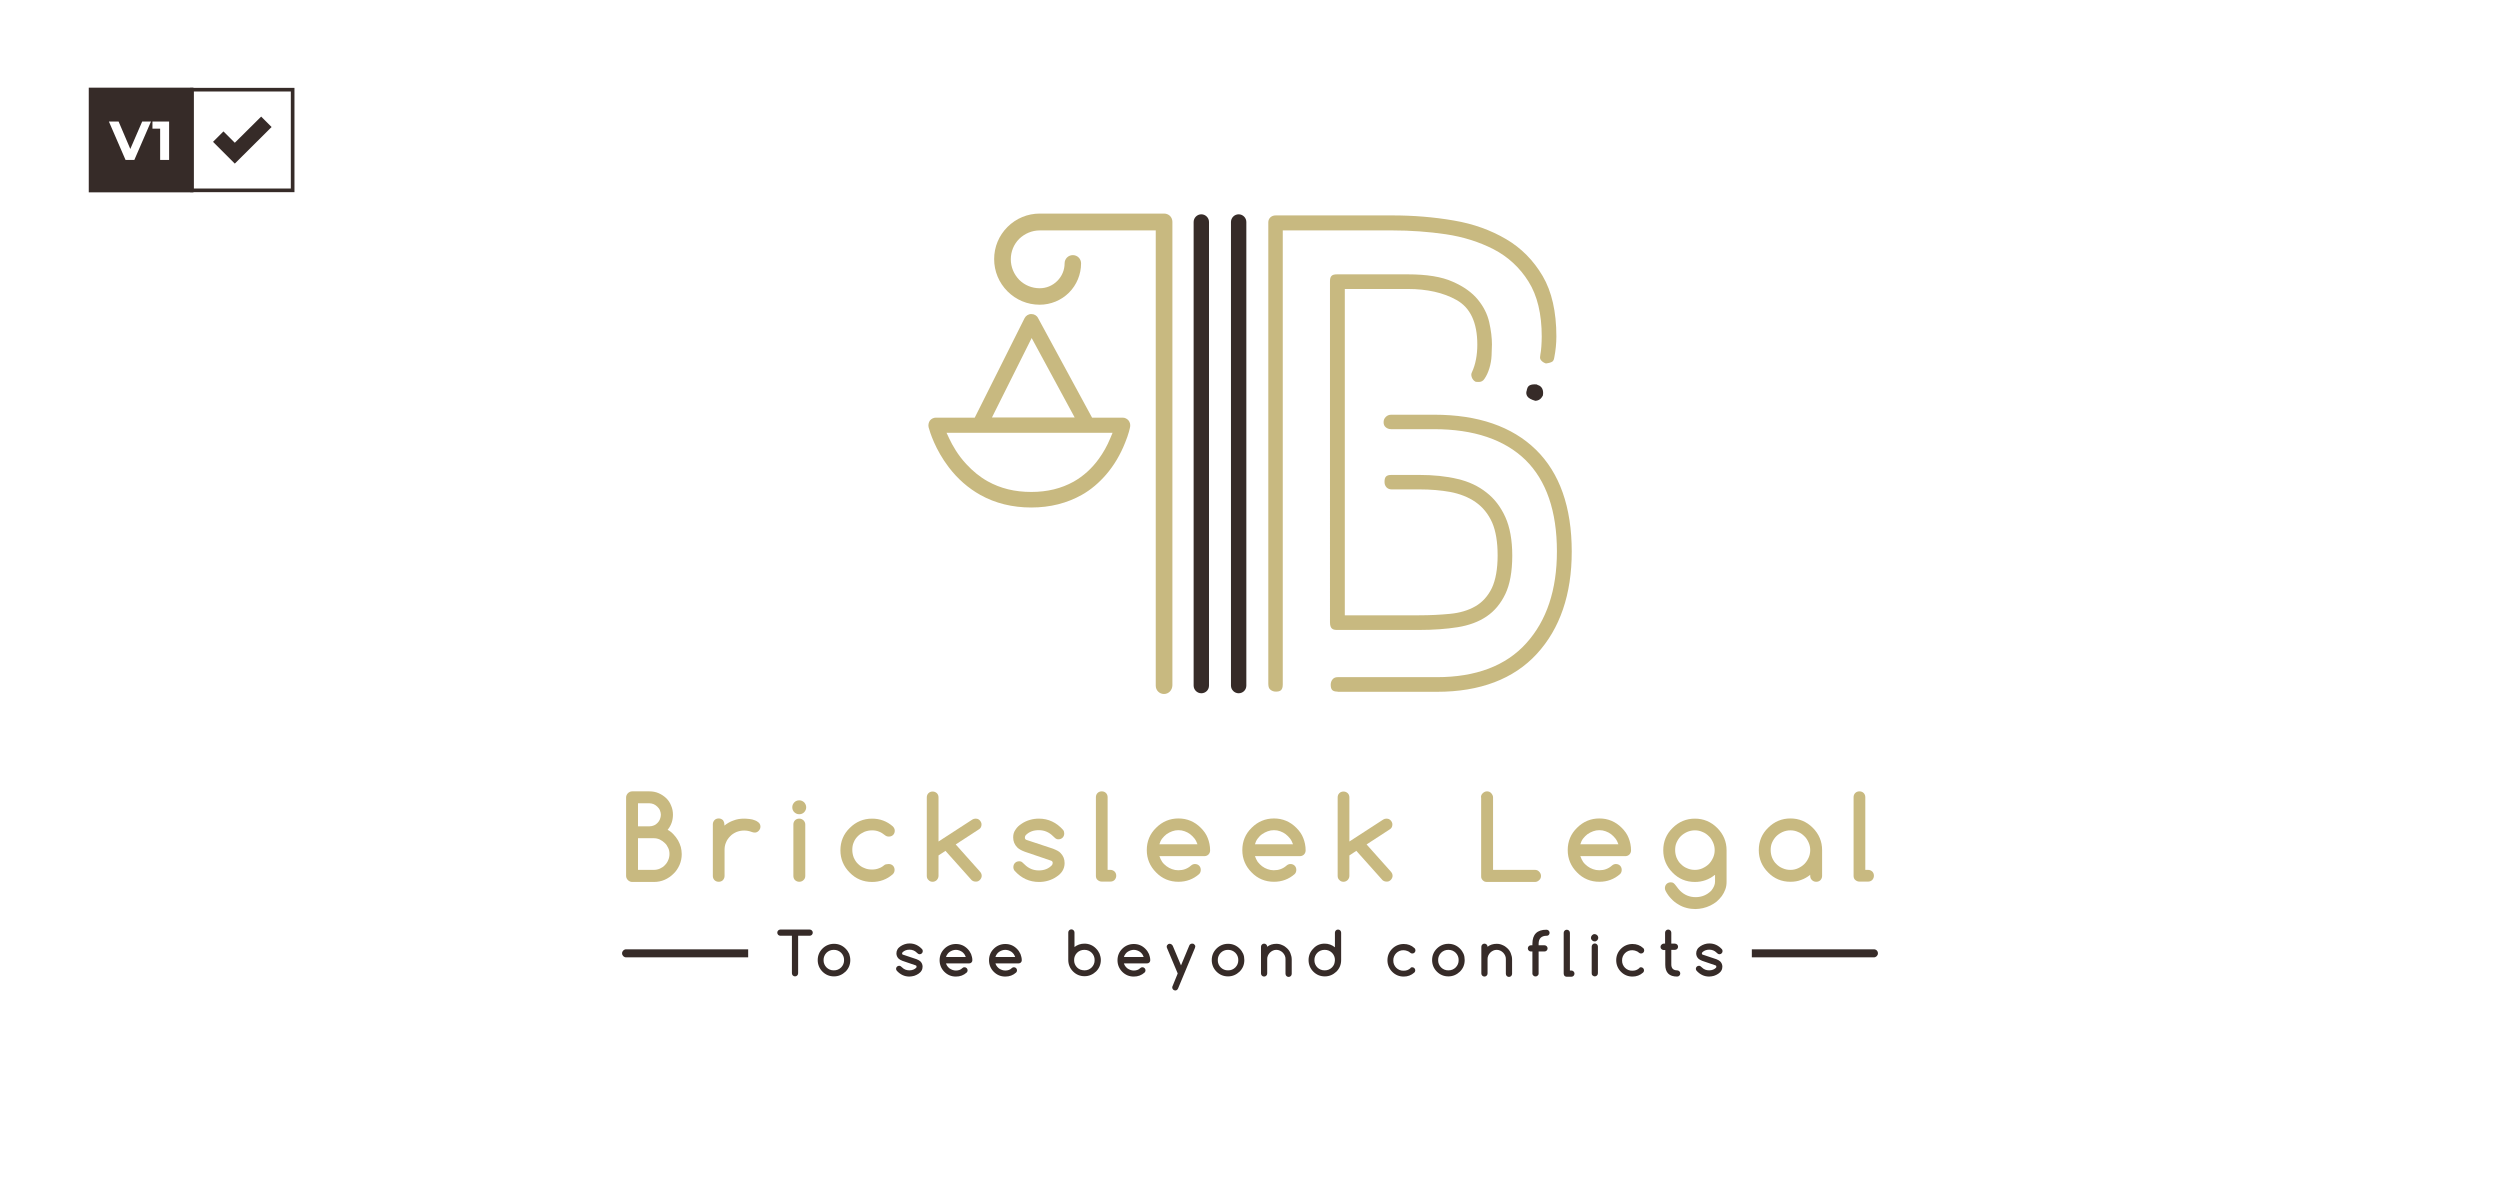 <svg xmlns="http://www.w3.org/2000/svg" xmlns:xlink="http://www.w3.org/1999/xlink" id="Layer_1" x="0px" y="0px" viewBox="0 0 1366 658" style="enable-background:new 0 0 1366 658;" xml:space="preserve">
<style type="text/css">
	.st0{fill:#FFFFFF;}
	.st1{display:none;}
	.st2{display:inline;}
	.st3{display:none;opacity:0.5;}
	.st4{fill:url(#SVGID_1_);}
	.st5{fill:url(#SVGID_2_);}
	.st6{fill:url(#SVGID_3_);}
	.st7{fill:#C8B97F;}
	.st8{fill:#343434;}
	.st9{fill:#362B28;}
	.st10{display:inline;fill:#FFFFFF;}
	.st11{fill:none;stroke:#362B28;stroke-width:1.989;stroke-miterlimit:10;}
	.st12{display:inline;fill:none;stroke:#362B28;stroke-width:1.989;stroke-miterlimit:10;}
	.st13{fill:#A99066;}
	.st14{fill:#C8B980;}
</style>
<rect class="st0" width="1366" height="658"></rect>
<g class="st1">
	<g class="st2">
		<g class="st3">
			<g class="st2">
				<linearGradient id="SVGID_1_" gradientUnits="userSpaceOnUse" x1="834.624" y1="260.542" x2="658.168" y2="483.099">
					<stop offset="0" style="stop-color:#FABC68;stop-opacity:0"></stop>
					<stop offset="1" style="stop-color:#000000"></stop>
				</linearGradient>
				<path class="st4" d="M896.2,334.4c5-1,9.6-2.7,11.9-4.7c3.6-3.1,0.3-5.6-7.4-5.6c-6.2,0-13.3,1.6-17.8,3.8h-85.1l8.6-7.3      c8.5-0.8,17.3-3.6,21.2-6.9c4.7-3.9,0.4-7.1-9.4-7.1c-9.9,0-21.6,3.2-26.3,7.1c-4,3.4-1.4,6.2,5.7,7l-8.5,7.2h-87.8      c0.8-2.2-2.5-3.8-8.7-3.8c-7.7,0-16.9,2.5-20.5,5.6c-2.4,2.1-1.7,3.9,1.3,4.8L620,357.7l1.1,2.4h57.6l6.9-2.4l1.9-23.2      c3.7-0.7,7.1-1.8,9.7-3h90.1l-1.8,0.7c-0.1,0.1-14.5,6.1-32.5,15.2c-18,9.1-39.8,21.3-54.7,33.9c-7.4,6.3-13.1,12.6-15.6,18.7      c-2.2,5.2-1.9,10.2,1.5,14.7c0.9-0.9,1.8-1.7,2.8-2.6c1.1-1,2.3-2.1,3.5-3.1c-1.3-3.2-1-6.7,0.5-10.3      c2.3-5.6,7.6-11.5,14.6-17.4c0.6-0.5,1.3-1.1,1.9-1.6l5.4,2.4l-2.4-4.8c8.1-6.2,17.8-12.3,27.6-17.8l5.3,2.4l-2.1-4.2      c5.7-3.2,11.4-6.2,16.8-8.9c8.8-4.4,16.6-8.1,22.3-10.6c1-0.5,2-0.9,2.9-1.3c-0.3,2.7-1.1,7.1-3.4,12.8      c-0.4,0.9-0.8,1.8-1.2,2.8l-9.1,5.2l8.1-3.1c-3.8,7.6-10.1,16.6-20.5,25.6l-10.6,3.7l8.4-1.8c-6.9,5.7-15.3,11.3-25.7,16.7      c-9.3,4.8-20.2,9.3-33,13.4c0.6-0.5,1.2-1.1,1.8-1.6c7.4-6.4,14.9-12.8,22.4-19.2c4-3.4,8-6.9,12-10.3      c6.7-5.8,13.5-11.6,20.3-17.4c4.2-3.6,8.4-7.2,12.6-10.8l-0.7,0c-10.1,6.4-19,12.8-27.4,19.3c-4.3,3.2-8.2,6.4-12.3,9.6      c-0.7,0.6-1.5,1.2-2.2,1.8c-3.1,2.6-6.2,5.2-9.3,7.8c-3.6,3.2-7.3,6.4-10.8,9.6c-3.4,3.2-6.9,6.4-10.1,9.6      c-2.7,2.7-5.3,5.4-7.7,8c-3.4,3.7-6.4,7.5-8.8,11.1l0.7,0c4.4-4.2,9.2-8.5,14-12.7l0.3-0.1c17.1-5,31.4-10.8,43.3-16.9      c11.9-6.1,21.2-12.4,28.7-18.7c14.8-12.6,22-24.8,25.5-33.9c3.5-9.1,3.3-15.1,3.3-15.2l0-0.7h87.3c-0.6,1.7,1.1,3,4.6,3.5      l-54.7,23.8l1.1,2.4h57.5l6.9-2.4L896.2,334.4z M800.6,313.8c1.2-1,3.3-1.9,5.7-2.6c2.5-0.7,5.2-1.1,7.7-1.1      c2.5,0,4.3,0.4,5.2,1.1c0.9,0.7,0.8,1.6-0.4,2.6c-1.2,1-3.3,1.9-5.7,2.6c-2.5,0.7-5.2,1.1-7.7,1.1c-2.5,0-4.3-0.4-5.2-1.1      C799.4,315.7,799.4,314.8,800.6,313.8z M888.6,331.2c-0.5-0.4-0.5-0.9,0.2-1.5c0.7-0.6,1.9-1.1,3.3-1.5c1.4-0.4,3-0.6,4.4-0.6      c1.5,0,2.5,0.2,3,0.6c0.5,0.4,0.5,0.9-0.2,1.5c-0.7,0.6-1.9,1.1-3.3,1.5c-1.4,0.4-3,0.6-4.4,0.6      C890.2,331.8,889.1,331.6,888.6,331.2z M687.9,331.2c-1,0.3-2.1,0.5-3.2,0.6l-2.3,0c-0.9-0.1-1.5-0.3-1.9-0.6      c-0.5-0.4-0.5-0.9,0.2-1.5c0.7-0.6,1.9-1.1,3.3-1.5c1.4-0.4,3-0.6,4.4-0.6c1.5,0,2.5,0.2,3,0.6c0.5,0.4,0.5,0.9-0.2,1.5      C690.5,330.3,689.3,330.8,687.9,331.2z M631.9,356.7l45.8-19.9l-1.6,19.9H631.9z M840.6,357.8l45.8-19.9l-1.6,19.9H840.6z"></path>
				<linearGradient id="SVGID_2_" gradientUnits="userSpaceOnUse" x1="897.452" y1="310.356" x2="720.996" y2="532.912">
					<stop offset="0" style="stop-color:#FABC68;stop-opacity:0"></stop>
					<stop offset="1" style="stop-color:#000000"></stop>
				</linearGradient>
				<polygon class="st5" points="831.2,367.6 871.3,367.6 880.3,364.1 829.4,364.1     "></polygon>
				<linearGradient id="SVGID_3_" gradientUnits="userSpaceOnUse" x1="768.792" y1="208.346" x2="592.336" y2="430.903">
					<stop offset="0" style="stop-color:#FABC68;stop-opacity:0"></stop>
					<stop offset="1" style="stop-color:#000000"></stop>
				</linearGradient>
				<polygon class="st6" points="622.6,366.5 662.7,366.5 671.6,363 620.7,363     "></polygon>
			</g>
		</g>
		<g>
			<path class="st7" d="M783.5,190.9c3.8-2.5,6.3-6.8,6.3-11.7c0-7.7-6.2-14-14-14c-6.2,0-11.4,4-13.3,9.6h-85.1v-18.3     c7.5-2.1,13.1-9,13.1-17.2c0-9.9-8-17.9-17.9-17.9c-9.9,0-17.9,8-17.9,17.9c0,8.5,6,15.6,13.9,17.4v18.1H581     c-1.8-5.6-7.1-9.6-13.3-9.6c-7.7,0-14,6.2-14,14c0,5.2,2.8,9.7,7,12.1L535,249.4l4,6.1h57.6l4-6.1l-25.6-58.2     c2.9-1.7,5.1-4.4,6.1-7.6h90.1l-0.9,1.9c-0.1,0.2-7.3,15.2-14.6,38c-7.3,22.8-14.6,53.4-14.6,84.9c0,15.7,1.8,31.7,6.5,46.9     c4,13.1,10.1,25.6,18.9,36.8c-0.1-2.2-0.2-4.4-0.3-6.6c-0.1-2.6-0.2-5.2-0.3-7.9c-5.1-8.1-8.9-16.8-11.7-25.7     c-4.3-14-6-28.8-6-43.6c0-1.3,0-2.6,0.1-4l8.2,6l-8-12c0.8-15.5,3.2-30.8,6.4-44.7l8.1,5.9l-7.1-10.5c2-8,4.1-15.5,6.3-22.2     c3.5-11.1,7.1-20.3,9.7-26.7c0.5-1.2,0.9-2.2,1.3-3.2c2.8,6.7,7.3,17.9,11.7,32c0.7,2.3,1.4,4.6,2.1,7l-2.9,13.1l4.4-7.9     c5.2,19,9.5,41.5,9.8,64.1l-6.3,9.3l6.3-4.6c-0.1,14.2-1.9,28.4-6,41.8c-3.7,11.9-9.2,23.2-17.1,33.5c0-1.4,0-2.7-0.1-4.1     c-0.2-16.1-0.3-32.1-0.4-48.2c-0.1-8.6-0.2-17.2-0.2-25.8c-0.1-14.5-0.2-29.1-0.3-43.6c0-9-0.1-18-0.1-27l-0.7,0     c-2.5,16.1-3.8,32.2-4.6,48.3c-0.5,8-0.6,16.1-0.9,24.1c0,1.5,0,3.1,0,4.6c-0.1,6.5-0.1,13-0.1,19.5c0.2,8,0.3,16.1,0.6,24.1     c0.4,8,0.7,16.1,1.3,24.1c0.5,6.7,1.1,13.4,1.8,20.2c1,9.4,2.4,18.7,4.4,27.9l0.7-0.1c-0.6-10.6-0.9-21.2-1.1-31.9l0.2-0.2     c11.2-12.6,18.7-27,23.3-42.3c4.7-15.2,6.5-31.2,6.5-46.9c0-31.5-7.3-62.1-14.6-84.9c-7.3-22.8-14.5-37.8-14.6-38l-0.9-1.9h87.3     c1.4,4.2,4.7,7.5,8.8,8.9l-26.5,59.7l4,6.1h57.5l4-6.1L783.5,190.9z M663.6,139.3c0-2.5,1-4.8,2.7-6.5c1.7-1.7,3.9-2.7,6.5-2.7     c2.5,0,4.8,1,6.5,2.7c1.7,1.7,2.7,3.9,2.7,6.5c0,2.5-1,4.8-2.7,6.5c-1.7,1.7-3.9,2.7-6.5,2.7c-2.5,0-4.8-1-6.5-2.7     C664.6,144.1,663.6,141.9,663.6,139.3z M772.2,182.9c-1-1-1.5-2.2-1.5-3.7c0-1.5,0.6-2.7,1.5-3.7c1-1,2.2-1.5,3.7-1.5     c1.5,0,2.7,0.6,3.7,1.5c1,1,1.5,2.2,1.5,3.7c0,1.5-0.6,2.7-1.5,3.7c-1,1-2.2,1.5-3.7,1.5C774.4,184.5,773.1,183.9,772.2,182.9z      M571.5,182.9c-0.7,0.7-1.6,1.2-2.6,1.4l-2.3,0c-1-0.2-1.8-0.7-2.5-1.4c-1-1-1.5-2.2-1.5-3.7c0-1.5,0.6-2.7,1.5-3.7     c1-1,2.2-1.5,3.7-1.5c1.5,0,2.7,0.6,3.7,1.5c1,1,1.5,2.2,1.5,3.7C573,180.7,572.4,182,571.5,182.9z M545.7,246.8l22.2-50l22,50     H545.7z M755.6,249.6l22.2-50l22,50H755.6z"></path>
			<polygon class="st8" points="757.8,274.1 797.9,274.1 802.8,265.4 751.9,265.4    "></polygon>
			<polygon class="st8" points="547.8,271.3 587.9,271.3 592.8,262.6 541.9,262.6    "></polygon>
		</g>
	</g>
	<g class="st2">
		<g>
			<g>
				<g>
					<path class="st9" d="M450.7,516.6c1.2,0,2.8-0.3,3.4-0.5v3.5l-0.3,0v-0.5c0-0.9-0.7-1.6-1.6-1.7h-5.3v16.7c0,1,0.8,1.7,1.8,1.7       h0.4l0,0.3h-6.1l0-0.3h0.4c1,0,1.7-0.8,1.8-1.7v-16.7h-5.3c-0.9,0-1.6,0.8-1.6,1.7v0.5l-0.3,0v-3.5c0.5,0.2,2.2,0.5,3.4,0.5       H450.7z"></path>
					<path class="st9" d="M478.7,527.8c0,5.2-4.2,8.8-9.4,8.8s-9.4-3.6-9.4-8.8c0-5.2,4.2-8.8,9.4-8.8S478.7,522.6,478.7,527.8z        M476.7,527.8c0-4.7-3.2-7.9-7.3-7.9s-7.3,3.2-7.3,7.9c0,4.7,3.2,7.9,7.3,7.9S476.7,532.5,476.7,527.8z"></path>
					<path class="st9" d="M508.4,529c0.9,0.7,1.3,1.9,1.3,3c0,2.5-2.2,4.5-4.9,4.5c-1.7,0-3.8-0.4-4.8-1.3c-0.2-0.7-0.1-2.4,0.3-3.5       h0.3c-0.2,2.5,1.4,4,3.9,3.9c2.3-0.1,3.7-1.3,3.7-3.1c0-0.9-0.3-1.6-1-2.2l-5.6-4.3c-1-0.9-1.3-2-1.3-3c0-2.3,2-4.1,4.6-4.1       c1.3,0,2.1,0.1,2.8,0.3h0.9l0,3h-0.3c0-1.5-1-2.5-3.2-2.5c-1.9,0-3.4,1.2-3.4,2.7c0,0.7,0.2,1.5,1.1,2.2L508.4,529z"></path>
					<path class="st9" d="M529.6,536.1h-11.3l0-0.3h0.4c0.9,0,1.6-0.7,1.6-1.5v-13.2c0-0.8-0.7-1.5-1.6-1.5h-0.4l0-0.3h8.2       c1.1,0,2.6-0.2,3.1-0.4v3.2l-0.3,0v-0.4c0-0.8-0.6-1.4-1.4-1.4h-5.8v7.1h4.8c0.8,0,1.1-0.5,1.1-1.2v-0.4l0.3,0v3.9l-0.3,0v-0.4       c0-0.6-0.3-1.1-1.1-1.2h-4.8v7.1h4.4c2.7,0,3.6-1.3,4.4-3.1h0.3L529.6,536.1z"></path>
					<path class="st9" d="M550.2,536.1h-11.3l0-0.3h0.4c0.9,0,1.6-0.7,1.6-1.5v-13.2c0-0.8-0.7-1.5-1.6-1.5h-0.4l0-0.3h8.2       c1.1,0,2.6-0.2,3.1-0.4v3.2l-0.3,0v-0.4c0-0.8-0.6-1.4-1.4-1.4h-5.8v7.1h4.8c0.8,0,1.1-0.5,1.1-1.2v-0.4l0.3,0v3.9l-0.3,0v-0.4       c0-0.6-0.3-1.1-1.1-1.2h-4.8v7.1h4.4c2.7,0,3.6-1.3,4.4-3.1h0.3L550.2,536.1z"></path>
					<path class="st9" d="M577.9,519.4c2,0,5.8,0.5,5.8,4.2c0,1.7-1.5,3.1-3.1,3.5c2.7,0.3,4.7,2.2,4.7,4.4c0,3.6-3.5,4.7-6.2,4.7       h-6.9l0-0.3h0.3c0.9,0,1.6-0.7,1.7-1.5v-13.2c0-0.9-0.7-1.5-1.7-1.5h-0.3l0-0.3L577.9,519.4z M579.1,535.3       c2.4,0,4.2-1.2,4.2-3.8c0-3.6-3.5-4.2-6.5-4.2l0-0.3c2,0,4.9-0.4,4.9-3.4c0-2.3-1.4-3.3-3.9-3.3H576v15.1H579.1z"></path>
					<path class="st9" d="M605,536.1h-11.3l0-0.3h0.4c0.9,0,1.6-0.7,1.6-1.5v-13.2c0-0.8-0.7-1.5-1.6-1.5h-0.4l0-0.3h8.2       c1.1,0,2.6-0.2,3.1-0.4v3.2l-0.3,0v-0.4c0-0.8-0.6-1.4-1.4-1.4h-5.8v7.1h4.8c0.8,0,1.1-0.5,1.1-1.2v-0.4l0.3,0v3.9l-0.3,0v-0.4       c0-0.6-0.3-1.1-1.1-1.2h-4.8v7.1h4.4c2.7,0,3.6-1.3,4.4-3.1h0.3L605,536.1z"></path>
					<path class="st9" d="M631,519.4v0.3h-0.4c-1.1,0-2,0.7-2.6,1.4l-5.3,8.1v5.1c0,0.8,0.7,1.5,1.6,1.5h0.3l0,0.3H619l0-0.3h0.3       c0.9,0,1.6-0.7,1.6-1.5v-5.2l-5.2-8.1c-0.6-0.9-1.5-1.4-2.6-1.4h-0.3v-0.3h6.5v0.3H619c-0.8,0-1.2,0.7-1,1.3l4.1,7.2l4.3-7.2       c0.3-0.7-0.2-1.4-1-1.4h-0.3v-0.3H631z"></path>
					<path class="st9" d="M655.7,527.8c0,5.2-4.2,8.8-9.4,8.8c-5.2,0-9.4-3.6-9.4-8.8c0-5.2,4.2-8.8,9.4-8.8       C651.5,519,655.7,522.6,655.7,527.8z M653.6,527.8c0-4.7-3.2-7.9-7.3-7.9c-4.1,0-7.3,3.2-7.3,7.9c0,4.7,3.2,7.9,7.3,7.9       C650.4,535.7,653.6,532.5,653.6,527.8z"></path>
					<path class="st9" d="M683.2,519.4l0,0.3h-0.5c-0.8,0-1.5,0.6-1.6,1.4V533c0,1.8,0.3,3.6,0.3,3.6h-0.3l-14.5-13.8v11.6       c0,0.8,0.7,1.5,1.6,1.5h0.5l0,0.3h-5.3l0-0.3h0.5c0.8,0,1.5-0.7,1.6-1.5v-11.9c0-1.9-0.3-3.5-0.3-3.5l0.3,0l14.5,13.6v-11.6       c0-0.8-0.7-1.4-1.6-1.4H678l0-0.3H683.2z"></path>
					<path class="st9" d="M700.6,519.4c5.5,0,9,3.2,9,8.4c0,5.2-3.5,8.4-9,8.4h-9.3l0-0.3h0.4c0.9,0,1.5-0.7,1.6-1.5v-13.2       c0-0.9-0.7-1.5-1.6-1.5h-0.3l0-0.3L700.6,519.4z M695.1,535.3h5.6c4.3,0,6.9-2.9,6.9-7.5c0-4.7-2.7-7.5-6.9-7.5h-5.6V535.3z"></path>
					<path class="st9" d="M747.7,529.1l-0.3,3.8c-1.4,2.2-4.4,3.6-7.7,3.6c-5.7,0-9.2-3.4-9.2-8.8c0-5.4,3.6-8.8,9.2-8.8       c2.3,0,4.8,0.6,6.5,1.7l0.6,3.9h-0.2c-0.9-3.4-3.5-4.8-6.9-4.8c-4.4,0-7.2,3-7.2,7.9c0,4.8,2.8,7.9,7.2,7.9       c4.2,0,7.4-2,7.7-6.6L747.7,529.1z"></path>
					<path class="st9" d="M775.2,527.8c0,5.2-4.2,8.8-9.4,8.8c-5.2,0-9.4-3.6-9.4-8.8c0-5.2,4.2-8.8,9.4-8.8       C771,519,775.2,522.6,775.2,527.8z M773.1,527.8c0-4.7-3.2-7.9-7.3-7.9c-4.1,0-7.3,3.2-7.3,7.9c0,4.7,3.2,7.9,7.3,7.9       C769.9,535.7,773.1,532.5,773.1,527.8z"></path>
					<path class="st9" d="M802.8,519.4l0,0.3h-0.5c-0.8,0-1.5,0.6-1.6,1.4V533c0,1.8,0.3,3.6,0.3,3.6h-0.3l-14.5-13.8v11.6       c0,0.8,0.7,1.5,1.6,1.5h0.5l0,0.3H783l0-0.3h0.5c0.8,0,1.5-0.7,1.6-1.5v-11.9c0-1.9-0.3-3.5-0.3-3.5l0.3,0l14.5,13.6v-11.6       c-0.1-0.8-0.7-1.4-1.6-1.4h-0.5l0-0.3H802.8z"></path>
					<path class="st9" d="M819.1,519.4c1.1,0,2.7-0.2,3.2-0.4v3.2l-0.3,0v-0.4c0-0.8-0.6-1.4-1.4-1.4h-5.9v7.1h4.8       c0.8,0,1.1-0.5,1.1-1.2v-0.4l0.3,0v3.9l-0.3,0v-0.4c0-0.6-0.3-1.1-1.1-1.2h-4.9v6.2c0,0.8,0.7,1.5,1.6,1.5h0.4l0,0.3h-5.8       l0-0.3h0.4c0.9,0,1.6-0.7,1.6-1.5v-13.2c0-0.8-0.7-1.5-1.6-1.5h-0.4l0-0.3h3.8H819.1z"></path>
					<path class="st9" d="M843.9,532.1l-1.5,4h-11.3l0-0.3h0.4c0.9,0,1.6-0.7,1.6-1.5v-13.2c0-0.8-0.8-1.5-1.7-1.5h-0.3l0-0.3h5.8       l0,0.3h-0.3c-0.9,0-1.6,0.7-1.7,1.5v14.1h4.4c2.7,0,3.6-1.3,4.4-3.1H843.9z"></path>
					<path class="st9" d="M850.9,536.1l0-0.3h0.4c1,0,1.9-0.7,1.9-1.5v-13.2c0-0.8-0.9-1.5-1.9-1.5h-0.4l0-0.3h6.3v0.3h-0.4       c-1,0-1.8,0.6-1.9,1.5v13.2c0,0.8,0.9,1.5,1.9,1.5h0.4l0,0.3H850.9z"></path>
					<path class="st9" d="M882.5,529.1l-0.3,3.8c-1.4,2.2-4.4,3.6-7.7,3.6c-5.7,0-9.2-3.4-9.2-8.8c0-5.4,3.6-8.8,9.2-8.8       c2.3,0,4.8,0.6,6.5,1.7l0.6,3.9h-0.2c-0.9-3.4-3.5-4.8-6.9-4.8c-4.4,0-7.2,3-7.2,7.9c0,4.8,2.8,7.9,7.2,7.9       c4.2,0,7.4-2,7.7-6.6L882.5,529.1z"></path>
					<path class="st9" d="M901.8,519.4c1.1,0,2.6-0.2,3.1-0.4v3.1l-0.3,0v-0.4c0-0.8-0.5-1.4-1.4-1.4h-5v14.2c0,0.8,0.8,1.5,1.6,1.5       h0.3l0,0.3h-5.8l0-0.3h0.3c0.9,0,1.6-0.7,1.6-1.5v-14.1h-5.1c-0.8,0-1.4,0.7-1.4,1.4v0.4l-0.3,0v-3.1c0.5,0.2,2,0.4,3.1,0.4       H901.8z"></path>
					<path class="st9" d="M921,529c0.9,0.7,1.3,1.9,1.3,3c0,2.5-2.2,4.5-4.9,4.5c-1.7,0-3.8-0.4-4.8-1.3c-0.2-0.7-0.1-2.4,0.3-3.5       h0.3c-0.2,2.5,1.4,4,3.9,3.9c2.3-0.1,3.7-1.3,3.7-3.1c0-0.9-0.3-1.6-1-2.2l-5.6-4.3c-1-0.9-1.3-2-1.3-3c0-2.3,2-4.1,4.6-4.1       c1.3,0,2.1,0.1,2.8,0.3h0.9l0,3h-0.3c0-1.5-1-2.5-3.2-2.5c-1.9,0-3.4,1.2-3.4,2.7c0,0.7,0.2,1.5,1.1,2.2L921,529z"></path>
				</g>
			</g>
			<g>
				<path class="st7" d="M356,452.6c8.1,0,14.2,2.7,14.2,9.6c0,5.1-3.4,7.8-6.9,8.3c5.7,0.5,9.9,4.4,9.9,10.4      c0,7.2-6.3,10.9-15.7,10.9h-17.7l0-0.6h0.7c1.9,0,3.5-1.5,3.6-3.5v-31c-0.1-1.9-1.6-3.5-3.6-3.5h-0.7l0-0.6L356,452.6z       M355.1,489.1c5,0,8.5-2.7,8.5-9c0-6.5-4.2-9.1-9.2-9.1l0-0.5c3.5,0,6.9-2,6.9-7.6c0-5.6-2.9-7.9-7.1-7.9h-1.6v34.2L355.1,489.1      z"></path>
				<path class="st7" d="M405.6,458.1c6.2,0,12.2,2.2,12.2,9.2c0,3.9-2.3,8.2-7.8,9c2.2,0.7,4.3,3,5.4,4.8c0.5,0.8,2.1,3.6,4.1,6.2      c2.2,3,3.4,3.8,5.7,3.8v0.6h-4.7c-6.1,0-8.9-1.2-11.6-5.4c-1.2-2-3.2-5.7-3.7-7.6c-0.9-2.3-2.3-3.3-3.3-3.4v-0.5h1.4      c2.3,0,4.9-0.9,5.8-5.6c0.1-0.4,0.2-1.2,0.2-2.3c-0.2-5.5-4-6.3-5.9-6.4c-1.4-0.1-2.6,0-3.2,0v27.7c0,1.9,1.6,3,3,3h0.6v0.6      h-15.4v-0.6h0.7c1.6,0,2.9-1.2,3-2.9v-26.6c0-1.7-1.3-2.9-2.9-2.9h-0.7v-0.6L405.6,458.1z"></path>
				<path class="st7" d="M435.9,491.7v-0.6h0.7c1.7,0,3.2-1.3,3.2-3v-26.5c0-1.7-1.5-3-3.2-3h-0.7v-0.6h15.8v0.6h-0.6      c-1.8,0-3.2,1.3-3.3,2.9v26.5c0.1,1.7,1.5,3,3.3,3h0.7v0.6H435.9z"></path>
				<path class="st7" d="M499.7,477.7l0.7,8.4c-2.2,3.5-6.8,6.3-14,6.3c-12.4-0.1-20.1-6.4-20.1-17.5c0-10.9,7.5-17.5,20.1-17.5      c5.1,0,9.6,1.1,12.6,2.5v8.9h-0.4c-1.9-6.9-6-9.2-11.6-9.2c-8.1,0-12.2,6-12.2,15.1c0,9.3,4.3,15.2,11.6,15.4      c8,0,11.5-3.4,12.9-12.5L499.7,477.7z"></path>
				<path class="st7" d="M531,491.7h-15.4v-0.6h0.6c1.7,0,3.1-1.3,3.1-3v-26.5c0-1.7-1.4-3-3.1-3h-0.6l0-0.6H531l0,0.6h-0.6      c-1.7,0-3,1.3-3.1,2.9v26.6c0,1.7,1.4,3,3.1,3h0.6L531,491.7z M547.4,487.9c1.5,2.1,2.9,3.2,5,3.2v0.5h-4.3      c-1.4,0-7.6,0.2-11.1-4.3c-1-1.5-8.1-11.3-8.1-11.4l11.5-15.2c0.8-1.1,0.2-2.2-1.2-2.2h-0.5v-0.5h11.4v0.5H550c-2,0-3.8,0.7-5,2      l-9.3,10.9L547.4,487.9z"></path>
				<path class="st7" d="M584.2,473.9c2.9,1.8,4.8,4.4,4.6,8.4c-0.3,6.3-5.4,10.1-13.1,10.1c-4.8,0-8.7-1.2-10.3-3      c-0.9-2.1-0.1-6.4,1.3-8.5h0.4c-0.3,5.1,3.3,9.3,9.2,9.3c4.4,0,6.5-2.3,6.5-5.1c0-1.9-1.3-3.2-4.2-5l-8-5      c-3.6-2.3-5.4-5.3-4.9-9.1c0.5-5.3,4.4-8.5,10.1-8.5c1.9,0,4.9,0.2,7.3,0.5h3l-0.8,7.3h-0.5c0-3.4-2.5-5.6-6.9-5.6      c-3.6,0-6,1.8-6.1,4.3c-0.2,2.1,1.5,3.2,3.6,4.4L584.2,473.9z"></path>
				<path class="st7" d="M630.1,491.7h-26.3v-0.6h0.7c1.6,0,3-1.3,3-2.9v-26.5c0-1.7-1.4-3-3.1-3h-0.6v-0.6h15.5v0.6h-0.6      c-1.7,0-3.1,1.3-3.1,3v27.8h6.7c4.7,0,7.9-3.1,9.4-8h0.6L630.1,491.7z"></path>
				<path class="st7" d="M671.4,491.7h-0.1h-26.1v-0.6h0.7c1.6,0,3-1.3,3-2.9v-26.6c0-1.7-1.4-2.9-3-2.9h-0.7v-0.6h19.7      c2.1,0,4.9-0.5,5.8-0.9v8.9H670v-0.5c0-3.2-1.8-5.2-5.1-5.3h-8v13.5h6.4c2.6,0,4.3-1.9,4.3-4.4v-0.4h0.6V481h-0.6v-0.4      c0-2.5-1.6-4.3-4.2-4.4h-6.4v13.2h6.7c4.7,0,8-3.1,9.4-8h0.5L671.4,491.7z"></path>
				<path class="st7" d="M713.8,491.7h-0.1h-26.1v-0.6h0.7c1.6,0,3-1.3,3-2.9v-26.6c0-1.7-1.4-2.9-3-2.9h-0.7v-0.6h19.7      c2.1,0,4.9-0.5,5.8-0.9v8.9h-0.6v-0.5c0-3.2-1.8-5.2-5.1-5.3h-8v13.5h6.4c2.6,0,4.3-1.9,4.3-4.4v-0.4h0.6V481h-0.6v-0.4      c0-2.5-1.6-4.3-4.2-4.4h-6.4v13.2h6.7c4.7,0,8-3.1,9.4-8h0.5L713.8,491.7z"></path>
				<path class="st7" d="M745.4,491.7H730v-0.6h0.6c1.7,0,3.1-1.3,3.1-3v-26.5c0-1.7-1.4-3-3.1-3H730l0-0.6h15.5l0,0.6h-0.6      c-1.7,0-3,1.3-3.1,2.9v26.6c0,1.7,1.4,3,3.1,3h0.6L745.4,491.7z M761.9,487.9c1.5,2.1,2.9,3.2,5,3.2v0.5h-4.3      c-1.4,0-7.6,0.2-11.1-4.3c-1-1.5-8.1-11.3-8.1-11.4l11.5-15.2c0.8-1.1,0.2-2.2-1.1-2.2h-0.5v-0.5h11.4v0.5h-0.2      c-2,0-3.8,0.7-5,2l-9.3,10.9L761.9,487.9z"></path>
				<path class="st7" d="M833.2,491.7h-28.9l0-0.6h0.7c2,0,3.5-1.6,3.6-3.5v-31c0-1.9-1.6-3.5-3.6-3.5h-0.7l0-0.6h17l0,0.6h-0.7      c-2,0-3.5,1.6-3.6,3.5v32.6h7.3c5.6,0,9.2-3.5,10.9-9h0.6L833.2,491.7z"></path>
				<path class="st7" d="M875.7,491.7h-0.1h-26.1v-0.6h0.7c1.6,0,3-1.3,3-2.9v-26.6c0-1.7-1.4-2.9-3-2.9h-0.7v-0.6h19.7      c2.1,0,4.9-0.5,5.8-0.9v8.9h-0.6v-0.5c0-3.2-1.8-5.2-5.1-5.3h-8v13.5h6.4c2.6,0,4.3-1.9,4.3-4.4v-0.4h0.6V481h-0.6v-0.4      c0-2.5-1.6-4.3-4.2-4.4h-6.4v13.2h6.7c4.7,0,8-3.1,9.4-8h0.5L875.7,491.7z"></path>
				<path class="st7" d="M927.9,485.8c-2.4,3.1-8.9,6.6-16.7,6.6c-11.2-0.1-18.4-6.6-18.4-17.5c0-10.9,7.1-17.4,18.8-17.4      c5.2,0,10.7,1,13.9,2.5v8.9h-0.4c-1.9-7.1-6.4-9.2-11.7-9.2c-7.8,0-11.9,5.7-11.9,15.6c0,9.3,3.8,15,10.7,15      c3.5,0,6.9-1.7,8-5.1l0.1-6.7c0-1.4-0.9-2.2-2.5-2.2h-0.8v-0.5h14.4v0.5h-0.7c-1.6,0-2.4,0.8-2.4,2.2L927.9,485.8z"></path>
				<path class="st7" d="M975.6,488c1.1,2.2,2.9,3.1,4.4,3.1h0.4v0.6H964v-0.6h0.4c1.3,0,2.7-1.1,1.9-3.1l-2.2-5.1h-11.8l-2.2,5.2      c-0.8,2,0.7,3,1.9,3h0.4v0.6h-11.2v-0.6h0.4c1.4,0,3.2-0.8,4.3-2.9l11.5-24.8c0.4-0.9,2.4-5.2,2.6-6.8h0.5L975.6,488z       M963.2,480.7l-4.9-11.6l-5,11.6H963.2z"></path>
				<path class="st7" d="M1018.2,491.7h-26.3v-0.6h0.7c1.6,0,3-1.3,3-2.9v-26.5c0-1.7-1.4-3-3.1-3h-0.6v-0.6h15.5v0.6h-0.6      c-1.7,0-3.1,1.3-3.1,3v27.8h6.7c4.7,0,7.9-3.1,9.4-8h0.6L1018.2,491.7z"></path>
			</g>
		</g>
		<g>
			<path class="st9" d="M420.9,524.8c-27,0.4-54,0.7-81,1.3c27,0.6,54,0.9,81,1.3V524.8z"></path>
			<path class="st9" d="M945.1,524.8v2.7c27-0.4,54-0.7,81-1.3C999.1,525.5,972.1,525.2,945.1,524.8z"></path>
		</g>
	</g>
</g>
<g>
	<g>
		<rect x="48.5" y="47.9" class="st9" width="57.2" height="57.2"></rect>
		<g class="st1">
			<path class="st10" d="M79,67.6l-9.1,21h-4.8l-9.1-21h5.3l6.4,15l6.5-15H79z"></path>
			<path class="st10" d="M94.1,78.2c1,1.1,1.5,2.4,1.5,4c0,1.2-0.3,2.3-1,3.4c-0.6,1-1.6,1.9-2.9,2.5c-1.3,0.6-2.9,0.9-4.8,0.9     c-1.5,0-2.9-0.2-4.4-0.6c-1.4-0.4-2.6-0.9-3.6-1.7l1.9-3.7c0.8,0.6,1.7,1.1,2.8,1.4c1.1,0.3,2.1,0.5,3.2,0.5     c1.2,0,2.2-0.2,2.9-0.7c0.7-0.5,1-1.1,1-2c0-1.7-1.3-2.6-3.9-2.6h-2.2v-3.2l4.3-4.9h-8.9v-3.9h14.7v3.1l-4.7,5.4     C91.7,76.4,93.1,77.1,94.1,78.2z"></path>
		</g>
		<g>
			<path class="st0" d="M82.5,66.4l-9.1,21h-4.8l-9.1-21h5.3l6.4,15l6.5-15H82.5z"></path>
			<path class="st0" d="M92.4,66.4v21h-4.9V70.3h-4.2v-3.9H92.4z"></path>
		</g>
	</g>
	<g>
		<rect x="104.9" y="49" class="st11" width="55" height="55"></rect>
		<g>
			<g id="check">
				<g>
					<polygon class="st9" points="128.3,89.4 116.4,77.5 122.1,71.8 128.3,78 142.7,63.7 148.4,69.4      "></polygon>
				</g>
			</g>
		</g>
	</g>
</g>
<g class="st1">
	<g class="st2">
		<rect x="48.5" y="47.9" class="st9" width="57.2" height="57.2"></rect>
		<g>
			<path class="st0" d="M79,67.6l-9.1,21h-4.8l-9.1-21h5.3l6.4,15l6.5-15H79z"></path>
			<path class="st0" d="M94.1,78.2c1,1.1,1.5,2.4,1.5,4c0,1.2-0.3,2.3-1,3.4c-0.6,1-1.6,1.9-2.9,2.5c-1.3,0.6-2.9,0.9-4.8,0.9     c-1.5,0-2.9-0.2-4.4-0.6c-1.4-0.4-2.6-0.9-3.6-1.7l1.9-3.7c0.8,0.6,1.7,1.1,2.8,1.4c1.1,0.3,2.1,0.5,3.2,0.5     c1.2,0,2.2-0.2,2.9-0.7c0.7-0.5,1-1.1,1-2c0-1.7-1.3-2.6-3.9-2.6h-2.2v-3.2l4.3-4.9h-8.9v-3.9h14.7v3.1l-4.7,5.4     C91.7,76.4,93.1,77.1,94.1,78.2z"></path>
		</g>
	</g>
	<g>
		<rect x="104.9" y="49" class="st12" width="55" height="55"></rect>
		<g class="st2">
			<g id="check_2_">
				<g>
					<polygon class="st9" points="128.3,89.4 116.4,77.5 122.1,71.8 128.3,78 142.7,63.7 148.4,69.4      "></polygon>
				</g>
			</g>
		</g>
	</g>
</g>
<g class="st1">
	<g class="st2">
		<rect x="48.5" y="47.9" class="st9" width="57.2" height="57.2"></rect>
		<g>
			<path class="st0" d="M80,67.6l-9.1,21h-4.8l-9.1-21h5.3l6.4,15l6.5-15H80z"></path>
			<path class="st0" d="M96.6,84.6v4H80.7v-3.1l8.1-7.6c0.9-0.8,1.4-1.5,1.7-2.1c0.3-0.6,0.4-1.2,0.4-1.8c0-0.8-0.3-1.5-0.9-1.9     c-0.6-0.5-1.4-0.7-2.5-0.7c-0.9,0-1.8,0.2-2.5,0.5c-0.7,0.4-1.4,0.9-1.9,1.6l-3.5-2.3c0.8-1.2,2-2.2,3.4-2.9c1.4-0.7,3.1-1,5-1     c1.6,0,2.9,0.3,4.1,0.8c1.2,0.5,2.1,1.2,2.7,2.2s1,2,1,3.3c0,1.1-0.2,2.2-0.7,3.2c-0.5,1-1.4,2.1-2.8,3.4l-4.8,4.6H96.6z"></path>
		</g>
	</g>
	<g>
		<rect x="104.9" y="49" class="st12" width="55" height="55"></rect>
		<g class="st2">
			<g id="check_1_">
				<g>
					<polygon class="st9" points="128.3,89.4 116.4,77.5 122.1,71.8 128.3,78 142.7,63.7 148.4,69.4      "></polygon>
				</g>
			</g>
		</g>
	</g>
</g>
<g class="st1">
	<g class="st2">
		<g>
			<path class="st13" d="M690.5,411.5c0.5-15,4.2-30,9.7-44.1c8.2-21.1,20.2-40,30.2-53.6c5-6.8,9.5-12.2,12.7-16     c1.6-1.9,2.9-3.3,3.8-4.3c0.4-0.5,0.8-0.8,1-1.1l0.2-0.3l0.1-0.1l0,0l-0.6-0.6l0.6,0.6l0,0l-0.6-0.6l0.6,0.6l3.8-3.9l-3.2-4.4     c-8.8-11.9-13.7-25.2-16.2-38.1c-2.8-14.5-4.3-28.1-5-38c-0.4-5-0.6-9-0.7-11.8c-0.1-1.4-0.1-2.5-0.1-3.2c0-0.4,0-0.6,0-0.8     l0-0.2l0-0.1v0v-31.5h-12.8l0,31.6v0c0,0.2,0.2,26.2,6,56.4c2.8,14.3,8.2,29.5,18.4,43.3l5.2-3.8l-4.6-4.4     c-0.2,0.2-14.8,15.4-29.8,38.9c-7.5,11.7-15,25.5-20.9,40.6c-5.9,15.1-10,31.5-10.5,48.3L690.5,411.5L690.5,411.5z"></path>
			<path class="st13" d="M690.5,411.1c-0.5-16.9-4.7-33.3-10.5-48.3c-8.8-22.6-21.4-42.4-31.8-56.6c-10.4-14.2-18.7-22.8-18.8-22.9     l-4.6,4.4l5.2,3.8c8.1-11,13.3-22.9,16.4-34.5c7.4-27.3,8.1-52.9,8.1-62c0-2.2,0-3.5,0-3.6l-6.4,0.2h6.4v-31.4h-12.8l0,31.5     l0,0.1l0,0c0,0.2,0,1.3,0,3.1c0,8.5-0.7,33.1-7.6,58.7c-2.8,10.3-7.3,20.7-14.3,30.2l-3.2,4.4l3.8,3.9l0,0     c0.3,0.3,14.4,15.1,28.5,37.4c7.1,11.2,14.2,24.2,19.6,38.2c5.4,14,9.1,28.9,9.6,43.8L690.5,411.1L690.5,411.1z"></path>
			<polyline class="st13" points="690.5,392.3 690.5,289.3 677.6,289.3 677.6,392.3    "></polyline>
			<circle class="st13" cx="683.5" cy="283.1" r="13.3"></circle>
			<polyline class="st9" points="690.5,240.9 690.5,141.7 677.6,141.7 677.6,240.9    "></polyline>
			<polyline class="st9" points="581.4,148.1 781.9,148.1 781.9,135.3 581.4,135.3    "></polyline>
			<polyline class="st9" points="609.5,125.7 753.8,125.7 753.8,112.8 609.5,112.8    "></polyline>
			<path class="st9" d="M781.9,148.1c6.4,0,12.1,2.6,16.3,6.8c4.2,4.2,6.8,9.9,6.8,16.3c0,6.4-2.6,12.1-6.8,16.3     c-4.2,4.2-9.9,6.8-16.3,6.8c-6.4,0-12.1-2.6-16.3-6.8c-4.2-4.2-6.8-9.9-6.8-16.3h-12.8c0,9.9,4,18.9,10.5,25.4     c6.5,6.5,15.5,10.5,25.4,10.5c9.9,0,18.9-4,25.4-10.5c6.5-6.5,10.5-15.5,10.5-25.4c0-9.9-4-18.9-10.5-25.4     c-6.5-6.5-15.5-10.5-25.4-10.5V148.1L781.9,148.1z"></path>
			<path class="st9" d="M584.1,135.3c-9.9,0-18.9,4-25.4,10.5c-6.5,6.5-10.5,15.5-10.5,25.4c0,9.9,4,18.9,10.5,25.4     c6.5,6.5,15.5,10.5,25.4,10.5c9.9,0,18.9-4,25.4-10.5c6.5-6.5,10.5-15.5,10.5-25.4h-12.8c0,6.4-2.6,12.1-6.8,16.3     c-4.2,4.2-9.9,6.8-16.3,6.8c-6.4,0-12.1-2.6-16.3-6.8c-4.2-4.2-6.8-9.9-6.8-16.3c0-6.4,2.6-12.1,6.8-16.3     c4.2-4.2,9.9-6.8,16.3-6.8V135.3L584.1,135.3z"></path>
			<polyline class="st13" points="590.5,417.3 775.5,417.3 775.5,404.5 590.5,404.5    "></polyline>
		</g>
		<g>
			<g>
				<g>
					<path class="st13" d="M367.6,484.4c0,11.2-11.4,11.7-14.1,11.7h-13.6v-40.8h13.6c0,0,13.6-0.3,13.6,11.5c0,5.4-3.3,8.1-6.8,9       C367.9,477.4,367.6,484.4,367.6,484.4z M346.6,472.4h6.8c0,0,6.8,0,6.8-5.1c0-5.5-6.8-5.2-6.8-5.2h-6.8V472.4z M360.8,484.3       c0-5.5-7.3-5.1-7.3-5.1h-6.8v10.2h6.8C356.3,489.4,360.8,488.7,360.8,484.3z"></path>
					<path class="st13" d="M398.9,479.1h-5.5v17h-6.8v-40.8h13.6c0,0,13.6,0,13.6,11.9c0,6.6-4.2,9.5-7.9,10.8l8.3,18h-7.5       L398.9,479.1z M393.4,472.4h6.8c0,0,6.8,0,6.8-5.1c0-5.1-6.8-5.1-6.8-5.1h-6.8V472.4z"></path>
					<path class="st13" d="M433.3,455.4h6.8v40.8h-6.8V455.4z"></path>
					<path class="st13" d="M489.7,485.9l4.8,4.8c-3.7,3.7-8.7,5.9-14.4,5.9c-11.2,0-20.4-8.2-20.4-21c0-12.3,8.5-21,20.4-21       c5.6,0,10.7,2.3,14.4,6l-4.8,4.8c-2.4-2.4-5.9-4-9.6-4c-8.4,0-13.5,5.9-13.5,14.1c0,8.7,6,14.1,13.5,14.1       C483.8,489.9,487.3,488.4,489.7,485.9z"></path>
					<path class="st13" d="M528.3,476.1l16.9,20h-8.9l-12.6-15.5l-3.8,4.3v11.2h-6.8v-40.8h6.8v20.6l16.7-20.6h8.5L528.3,476.1z"></path>
					<path class="st13" d="M560.9,484.8h6.8c0.1,3.4,2.9,5.1,5.9,5.1c3.1,0,5.9-2,5.9-5.2c0-3.4-3.2-5.6-5.9-5.7       c-0.3,0-3.1,0-6.1-1.3c-4.2-2-6.6-5.6-6.6-10.4c0-7.7,6.2-12.5,12.7-12.5c7,0,12.5,4.8,12.6,11.7h-6.8       c-0.1-3.4-2.7-4.9-5.8-4.9c-3.2,0-5.9,1.9-5.9,5.6c0,3.4,2.9,5.2,5.9,5.2c0.3,0,3.1,0,6.1,1.3c4.3,2,6.6,6.1,6.6,10.9       c0,7.8-6.1,12-12.7,12C566.6,496.5,561,492.5,560.9,484.8z"></path>
					<path class="st13" d="M627.5,489.3v6.8h-21.9v-40.8h6.8v33.9H627.5z"></path>
					<path class="st13" d="M650.8,462.2v10.2h16.9v6.8h-16.9v10.2h20.4v6.8H644v-40.8h27.2v6.8H650.8z"></path>
					<path class="st13" d="M696.7,462.2v10.2h16.9v6.8h-16.9v10.2h20.4v6.8h-27.2v-40.8h27.2v6.8H696.7z"></path>
					<path class="st13" d="M750.9,476.1l16.9,20H759l-12.6-15.5l-3.8,4.3v11.2h-6.8v-40.8h6.8v20.6l16.7-20.6h8.5L750.9,476.1z"></path>
					<path class="st13" d="M838.6,489.3v6.8h-21.9v-40.8h6.8v33.9H838.6z"></path>
					<path class="st13" d="M864.4,462.2v10.2h16.9v6.8h-16.9v10.2h20.4v6.8h-27.2v-40.8h27.2v6.8H864.4z"></path>
					<path class="st13" d="M939.6,473v23.2h-5.9l-0.3-3.7c-3.3,3.1-6.8,4.2-11.6,4.2c-10.9,0-19.5-7.6-19.5-21       c0-12.1,9.1-21,20.4-21c5.6,0,10.7,2.3,14.4,6l-4.8,4.8c-2.4-2.4-5.9-4-9.6-4c-7.5,0-13.6,5.2-13.6,14.1       c0,10,6.1,14.1,13.6,14.1c4.1,0,7.7-1.7,10.2-4.6V479h-10.8v-6H939.6z"></path>
					<path class="st13" d="M978.9,491.4h-14.3l-1.7,4.7h-7.3l16.2-41.9l16.3,41.9h-7.3L978.9,491.4z M966.8,485.5h9.9l-4.9-14.1       L966.8,485.5z"></path>
					<path class="st13" d="M1026.1,489.3v6.8h-21.9v-40.8h6.8v33.9H1026.1z"></path>
				</g>
				<g>
					<g>
						<path class="st9" d="M426.1,539.3h3.4c0.1,1.7,1.4,2.5,2.9,2.5c1.6,0,2.9-1,2.9-2.6c0-1.7-1.6-2.7-2.9-2.8c-0.2,0-1.6,0-3-0.7        c-2.1-1-3.3-2.8-3.3-5.2c0-3.8,3.1-6.2,6.3-6.2c3.5,0,6.2,2.4,6.2,5.8h-3.4c-0.1-1.7-1.4-2.4-2.9-2.4c-1.6,0-2.9,0.9-2.9,2.8        c0,1.7,1.4,2.6,2.9,2.6c0.1,0,1.6,0,3,0.7c2.1,1,3.3,3,3.3,5.4c0,3.9-3,6-6.3,6C428.9,545.1,426.1,543.1,426.1,539.3z"></path>
						<path class="st9" d="M451.7,528v5.1h8.4v3.4h-8.4v5.1h10.1v3.4h-13.5v-20.2h13.5v3.4H451.7z"></path>
						<path class="st9" d="M474.5,528v5.1h8.4v3.4h-8.4v5.1h10.1v3.4h-13.5v-20.2h13.5v3.4H474.5z"></path>
						<path class="st9" d="M493.9,524.6h3.4v20.2h-3.4V524.6z"></path>
						<path class="st9" d="M524.6,544.9h-3.4l-10.1-14.4v14.4h-3.4v-20.2h3.4l10.1,14.4v-14.4h3.4V544.9z"></path>
						<path class="st9" d="M552.9,533.4v11.5H550l-0.2-1.9c-1.6,1.5-3.4,2.1-5.8,2.1c-5.4,0-9.7-3.8-9.7-10.4        c0-6,4.5-10.4,10.1-10.4c2.8,0,5.3,1.1,7.1,3l-2.4,2.4c-1.2-1.2-2.9-2-4.8-2c-3.7,0-6.7,2.6-6.7,7c0,4.9,3,7,6.7,7        c2,0,3.8-0.9,5.1-2.3v-3.2h-5.4v-3H552.9z"></path>
						<path class="st9" d="M592.6,539.1c0,5.6-5.7,5.8-7,5.8h-6.7v-20.2h6.7c0,0,6.7-0.2,6.7,5.7c0,2.7-1.6,4-3.4,4.5        C592.8,535.6,592.6,539.1,592.6,539.1z M582.2,533.1h3.4c0,0,3.4,0,3.4-2.5c0-2.7-3.4-2.5-3.4-2.5h-3.4V533.1z M589.2,539        c0-2.7-3.6-2.5-3.6-2.5h-3.4v5.1h3.4C587,541.5,589.2,541.2,589.2,539z"></path>
						<path class="st9" d="M605.5,528v5.1h8.4v3.4h-8.4v5.1h10.1v3.4h-13.5v-20.2h13.5v3.4H605.5z"></path>
						<path class="st9" d="M641.2,524.6l-7.6,10.7v9.6h-3.4v-9.6l-7.6-10.7h4.1l5.2,7.2l5.1-7.2H641.2z"></path>
						<path class="st9" d="M657.3,545.1c-13.4,0-13.3-20.8,0-20.8C670.5,524.4,670.6,545.1,657.3,545.1z M657.3,527.7        c-8.7,0-8.8,14.2,0,14.2C666,541.9,666,527.7,657.3,527.7z"></path>
						<path class="st9" d="M693.8,544.9h-3.4l-10.1-14.4v14.4h-3.4v-20.2h3.4l10.1,14.4v-14.4h3.4V544.9z"></path>
						<path class="st9" d="M707.5,524.6c4.9,0,11.8,1.1,11.8,10.1c0,8.6-6.8,10.1-11.8,10.1h-3.4v-20.2H707.5z M715.9,534.8        c0-8.1-8.4-6.8-8.4-6.8v13.6C707.5,541.6,715.9,542.7,715.9,534.8z"></path>
						<path class="st9" d="M759,539.8l2.4,2.4c-1.8,1.8-4.3,2.9-7.1,2.9c-5.6,0-10.1-4-10.1-10.4c0-6.1,4.2-10.4,10.1-10.4        c2.8,0,5.3,1.1,7.1,3l-2.4,2.4c-1.2-1.2-2.9-2-4.8-2c-4.2,0-6.7,2.9-6.7,7c0,4.3,3,7,6.7,7C756.1,541.8,757.8,541,759,539.8z"></path>
						<path class="st9" d="M779.9,545.1c-13.4,0-13.3-20.8,0-20.8C793.1,524.4,793.2,545.1,779.9,545.1z M779.9,527.7        c-8.7,0-8.8,14.2,0,14.2S788.6,527.7,779.9,527.7z"></path>
						<path class="st9" d="M816.3,544.9h-3.4l-10.1-14.4v14.4h-3.4v-20.2h3.4L813,539v-14.4h3.4V544.9z"></path>
						<path class="st9" d="M830.1,528v5.1h8.4v3.4h-8.4v8.4h-3.4v-20.2h13.5v3.4H830.1z"></path>
						<path class="st9" d="M860.1,541.5v3.4h-10.9v-20.2h3.4v16.9H860.1z"></path>
						<path class="st9" d="M869.6,524.6h3.4v20.2h-3.4V524.6z"></path>
						<path class="st9" d="M897.6,539.8l2.4,2.4c-1.8,1.8-4.3,2.9-7.1,2.9c-5.6,0-10.1-4-10.1-10.4c0-6.1,4.2-10.4,10.1-10.4        c2.8,0,5.3,1.1,7.1,3l-2.4,2.4c-1.2-1.2-2.9-2-4.8-2c-4.2,0-6.7,2.9-6.7,7c0,4.3,3,7,6.7,7C894.7,541.8,896.4,541,897.6,539.8        z"></path>
						<path class="st9" d="M919.4,527.7h-4.3v17.1h-3.4v-17.1h-4.2v-3.1h11.9V527.7z"></path>
						<path class="st9" d="M927.3,539.3h3.4c0.1,1.7,1.4,2.5,2.9,2.5c1.6,0,2.9-1,2.9-2.6c0-1.7-1.6-2.8-2.9-2.8c-0.2,0-1.6,0-3-0.7        c-2.1-1-3.3-2.8-3.3-5.2c0-3.8,3.1-6.2,6.3-6.2c3.5,0,6.2,2.4,6.2,5.8h-3.4c-0.1-1.7-1.4-2.4-2.9-2.4c-1.6,0-2.9,0.9-2.9,2.8        c0,1.7,1.4,2.6,2.9,2.6c0.1,0,1.6,0,3,0.7c2.1,1,3.3,3,3.3,5.4c0,3.9-3,6-6.3,6C930.1,545.1,927.3,543.1,927.3,539.3z"></path>
					</g>
				</g>
			</g>
			<circle class="st9" cx="963.1" cy="534.8" r="4.7"></circle>
			<circle class="st9" cx="406.9" cy="534.8" r="4.7"></circle>
		</g>
	</g>
</g>
<g>
	<g>
		<polygon class="st14" points="607,231.1 607,231.1 607,231.1   "></polygon>
		<path class="st14" d="M697.1,377.9c-1.2,0-2.2-0.4-3-1.1c-0.5-0.4-1.1-1.2-1.1-3.1V121.5c0-1.1,0.4-2,1.1-2.7    c0.9-0.8,1.8-1.1,3-1.1h63.7c11.4,0,22.7,0.9,33.6,2.8c10.7,1.8,20.3,5.3,28.6,10.2c8.2,4.8,14.9,11.6,19.9,20.1    c5,8.5,7.5,19.6,7.5,33c0,3.9-0.4,7.7-1.1,11.3c-0.2,1.8-0.9,2.4-1.3,2.6c-1,0.5-2.1,0.8-3.3,0.9c-1.2-0.4-2.1-1-2.7-1.8    c-0.4-0.5-0.7-1.2-0.4-2.5l0-0.1l0-0.1c0.3-1.6,0.5-3.2,0.6-4.9c0.1-1.7,0.2-3.5,0.2-5.3c0-12.3-2.4-22.4-7.2-30    c-4.7-7.6-11.2-13.6-19.1-17.7c-7.8-4-16.6-6.8-26.1-8.2c-9.5-1.4-19.3-2.1-29.2-2.1h-59.9v248.1    C700.9,377.2,699.5,377.9,697.1,377.9z"></path>
		<path class="st14" d="M730.5,344.2c-2.3,0-3.8-0.7-3.8-4.2V153.7c0-2.8,1-3.8,3.8-3.8h38.7c10.3,0,18.5,1.3,24.5,4    c6,2.6,10.6,5.9,13.8,9.8c3.2,3.9,5.2,8,6.2,12.3c1,4.5,1.5,8.6,1.5,12.2c0,1.5-0.1,3.5-0.2,6c-0.1,2.3-0.5,4.7-1.2,7    c-0.7,2.3-1.6,4.2-2.7,5.8c-0.8,1.2-1.8,1.7-3.1,1.7c-1.3,0-1.6-0.1-1.7-0.1c-1-0.5-1.7-1.3-2.1-2.4c-0.4-1.1-0.4-2,0.1-2.9    c1.9-4.1,2.9-9.2,2.9-15c0-12-3.8-20.2-11.4-24.4c-7.1-4-16.1-6-26.5-6h-34.5v178.3h40.6c6.2,0,11.8-0.3,16.9-0.8    c5.3-0.5,10-1.9,13.8-4.1c3.9-2.2,7-5.7,9.1-10.1c2-4.3,3.1-10.3,3.1-17.7c0-7.4-1-13.4-3-18c-2.1-4.7-5.1-8.4-9.1-11.2    c-3.9-2.7-8.6-4.5-13.8-5.5c-5-0.9-10.7-1.4-16.9-1.4h-15.2c-1.1,0-2-0.4-2.7-1.1c-0.8-0.9-1.1-1.8-1.1-3c0-2.8,1-3.8,3.8-3.8    h15.2c7.6,0,14.7,0.7,20.9,2.2c6.1,1.4,11.4,3.9,15.8,7.4c4.4,3.4,7.8,7.9,10.3,13.4c2.5,5.5,3.8,12.6,3.8,21.1    c0,8.7-1.3,15.8-3.8,21c-2.5,5.2-5.9,9.3-10.2,12.2c-4.4,3-9.7,4.9-15.8,5.9c-6.3,1-13.4,1.5-21.1,1.5H730.5z"></path>
		<path class="st14" d="M730.9,377.9c-2.8,0-3.8-1-3.8-3.8c0-1.2,0.4-2.2,1.1-3c0.7-0.8,1.6-1.1,2.7-1.1h54.2    c21.3,0,37.8-6.2,48.9-18.6c11.1-12.3,16.7-29.1,16.7-50.1c0-22-5.8-38.8-17.2-50c-11.4-11.1-28.2-16.8-49.9-16.8h-23.5    c-1.2,0-2.2-0.4-3-1.1c-0.8-0.7-1.1-1.6-1.1-2.7c0-1.2,0.4-2.1,1.2-2.9c0.8-0.8,1.8-1.2,3-1.2h23.5c23.8,0,42.5,6.4,55.5,19.1    c13,12.7,19.6,31.4,19.6,55.7c0,23.3-6.4,42.1-19.1,55.9c-12.6,13.7-31,20.7-54.5,20.7H730.9z"></path>
		<path class="st9" d="M838.9,219c-2.2-0.6-3.8-1.5-4.4-2.5c-0.4-0.7-0.9-1.7-0.2-3.5l0-0.1l0-0.1c0.4-1.5,1.1-2.8,4.3-2.8    c1,0,1.3,0.1,1.3,0.2l0.2,0.1l0.2,0.1c1.1,0.3,1.9,1,2.4,2c0.5,1.1,0.6,2.4,0.3,3.8C842,218,840.8,218.9,838.9,219z"></path>
		<path class="st14" d="M636,379.2c-2.5,0-4.5-2-4.5-4.5V125.9h-63.4c-4.2,0-8.2,1.7-11.2,4.6c-3,3-4.6,7-4.6,11.2    c0,4.2,1.7,8.2,4.6,11.2c3,3,7,4.6,11.2,4.6c3.6,0,7-1.4,9.6-4c2.6-2.6,4-6,4-9.6c0-2.5,2-4.5,4.5-4.5s4.5,2,4.5,4.5    c0,6-2.4,11.8-6.6,16c-4.2,4.2-10,6.6-16,6.6c-6.7,0-12.9-2.6-17.6-7.3c-4.7-4.7-7.3-11-7.3-17.6c0-6.7,2.6-12.9,7.3-17.6    c4.7-4.7,11-7.3,17.6-7.3h68c1.2,0,2.4,0.5,3.2,1.3c0.8,0.8,1.3,2,1.3,3.2v253.3C640.5,377.2,638.5,379.2,636,379.2z"></path>
		<path class="st9" d="M656.4,378.8c-2.3,0-4.2-1.9-4.2-4.2V121.3c0-2.3,1.9-4.2,4.2-4.2c2.3,0,4.2,1.9,4.2,4.2v253.3    C660.6,377,658.7,378.8,656.4,378.8z"></path>
		<path class="st9" d="M676.8,378.8c-2.3,0-4.2-1.9-4.2-4.2V121.3c0-2.3,1.9-4.2,4.2-4.2s4.2,1.9,4.2,4.2v253.3    C681,377,679.1,378.8,676.8,378.8z"></path>
		<path class="st14" d="M563.5,277.3c-10.3,0-19.7-2.3-27.9-6.9c-6.6-3.7-12.4-8.8-17.2-15.1c-7.4-9.7-10.3-19.2-11-21.8    c-0.3-1.3,0-2.7,0.7-3.7c0.8-1,2-1.6,3.3-1.6h21.2l27.2-54.3c0.7-1.4,2.1-2.3,3.7-2.3h0c1.6,0,3,0.8,3.7,2.2l29.5,54.4h16.7    c1.3,0,2.4,0.6,3.2,1.5c0.8,1,1.1,2.2,0.9,3.5c-0.1,0.6-0.8,4-2.7,8.6c-2.6,6.6-6.1,12.5-10.4,17.5c-3.9,4.5-8.3,8.3-13.3,11.1    C583.1,274.9,573.9,277.3,563.5,277.3L563.5,277.3z M518.7,239.7c1.7,3.6,4.7,9,9.3,13.9c3.5,3.8,7.4,7,11.7,9.4    c7,3.9,14.8,5.8,23.8,5.8c8.8,0,16.4-1.9,23.1-5.6c5.3-3,10-7.2,13.8-12.5c2.4-3.3,4.5-7,6.2-11.1l1.3-3.1h-90.7L518.7,239.7z     M542,228.1h45.2l-23.5-43.4L542,228.1z"></path>
	</g>
	<g>
		<g>
			<path class="st14" d="M354.9,432.4c1.7,0,3.4,0.3,5,1s2.9,1.6,4.1,2.7c1.2,1.2,2.1,2.5,2.7,4.1c0.7,1.6,1,3.2,1,5     c0,3.1-1,5.9-2.9,8.2c1.3,0.7,2.4,1.6,3.3,2.6c0.9,1,1.7,2,2.4,3.2c0.6,1.1,1.1,2.3,1.5,3.6c0.3,1.3,0.5,2.6,0.5,3.9     c0,2.1-0.4,4-1.2,5.9c-0.8,1.8-1.9,3.5-3.3,4.8c-1.4,1.4-3,2.5-4.8,3.3c-1.8,0.8-3.8,1.2-5.9,1.2h-11.9c-0.5,0-0.9-0.1-1.3-0.3     c-0.4-0.2-0.7-0.4-1-0.7c-0.3-0.3-0.5-0.6-0.7-1c-0.2-0.4-0.3-0.8-0.3-1.3v-42.9c0-0.5,0.1-0.9,0.3-1.3c0.2-0.4,0.4-0.7,0.7-1     c0.3-0.3,0.6-0.5,1-0.7c0.4-0.2,0.8-0.3,1.3-0.3H354.9z M348.6,439v12.5h6.3c0.9,0,1.7-0.2,2.4-0.5c0.8-0.3,1.4-0.8,2-1.4     c0.6-0.6,1-1.2,1.3-2c0.3-0.8,0.5-1.6,0.5-2.4c0-0.8-0.2-1.6-0.5-2.4c-0.3-0.8-0.8-1.4-1.4-2c-0.6-0.6-1.2-1-2-1.4     c-0.8-0.3-1.6-0.5-2.4-0.5H348.6z M348.6,458v17.3h8.6c1.2,0,2.3-0.2,3.4-0.7c1.1-0.5,2-1.1,2.7-1.9c0.8-0.8,1.4-1.7,1.8-2.7     c0.5-1.1,0.7-2.2,0.7-3.4c0-1.2-0.2-2.3-0.7-3.3c-0.5-1.1-1.1-2-1.9-2.7c-0.8-0.8-1.7-1.4-2.7-1.9c-1.1-0.5-2.2-0.7-3.3-0.7     H348.6z"></path>
			<path class="st14" d="M395.8,450.5v0.6c1.5-1.2,3.2-2.2,5-2.8c1.8-0.7,3.7-1,5.8-1c0.9,0,1.9,0.1,2.9,0.2c1,0.1,2,0.3,2.9,0.7     c0.9,0.3,1.6,0.8,2.2,1.3c0.6,0.6,0.9,1.3,0.9,2.2c0,0.5-0.1,0.9-0.3,1.3c-0.2,0.4-0.4,0.7-0.7,1c-0.3,0.3-0.6,0.5-1,0.7     c-0.4,0.2-0.8,0.2-1.3,0.2c-0.4,0-0.8-0.1-1.4-0.3c-1.3-0.5-2.7-0.8-4.2-0.8c-1.5,0-2.9,0.3-4.2,0.8c-1.3,0.6-2.5,1.3-3.4,2.3     c-1,1-1.8,2.1-2.3,3.4c-0.6,1.3-0.8,2.7-0.8,4.2v14.1c0,0.9-0.3,1.6-0.9,2.3c-0.6,0.6-1.4,0.9-2.3,0.9c-0.9,0-1.7-0.3-2.3-0.9     c-0.6-0.6-0.9-1.4-0.9-2.3v-28.2c0-0.9,0.3-1.6,0.9-2.3c0.6-0.6,1.4-0.9,2.3-0.9c0.9,0,1.6,0.3,2.3,0.9     C395.5,448.8,395.8,449.6,395.8,450.5z"></path>
			<path class="st14" d="M440.5,441.1c0,1.1-0.4,1.9-1.1,2.7c-0.7,0.7-1.6,1.1-2.7,1.1c-1.1,0-1.9-0.4-2.7-1.1     c-0.7-0.7-1.1-1.6-1.1-2.7c0-1.1,0.4-1.9,1.1-2.7c0.7-0.7,1.6-1.1,2.7-1.1c1.1,0,1.9,0.4,2.7,1.1     C440.1,439.2,440.5,440.1,440.5,441.1z M433.5,478.6v-28.1c0-0.9,0.3-1.7,0.9-2.3c0.6-0.6,1.4-0.9,2.3-0.9c0.9,0,1.6,0.3,2.3,0.9     c0.6,0.6,1,1.4,1,2.3v28.1c0,0.9-0.3,1.7-1,2.3c-0.6,0.6-1.4,0.9-2.3,0.9c-0.9,0-1.6-0.3-2.3-0.9     C433.8,480.3,433.5,479.5,433.5,478.6z"></path>
			<path class="st14" d="M485.6,472.1c0.9,0,1.7,0.3,2.3,0.9c0.6,0.6,0.9,1.4,0.9,2.3c0,0.9-0.3,1.7-1,2.4c-3.2,2.8-7,4.2-11.3,4.2     c-4.8,0-8.9-1.7-12.2-5.1c-3.4-3.4-5.1-7.5-5.1-12.2c0-4.8,1.7-8.9,5.1-12.2c3.4-3.4,7.5-5.1,12.2-5.1c4.3,0,8.1,1.4,11.3,4.2     c0.7,0.7,1.1,1.5,1.1,2.4c0,0.9-0.3,1.7-0.9,2.3c-0.6,0.6-1.4,0.9-2.3,0.9c-0.8,0-1.5-0.2-2.1-0.7c-1.1-0.9-2.2-1.6-3.3-2     c-1.2-0.5-2.4-0.7-3.8-0.7c-1.5,0-2.9,0.3-4.2,0.8c-1.3,0.6-2.5,1.3-3.5,2.3c-1,1-1.8,2.1-2.3,3.4c-0.6,1.3-0.8,2.7-0.8,4.2     c0,1.5,0.3,2.9,0.8,4.2c0.6,1.3,1.3,2.5,2.3,3.4c1,1,2.1,1.8,3.5,2.3c1.3,0.6,2.7,0.8,4.2,0.8c1.4,0,2.6-0.2,3.8-0.7     c1.2-0.4,2.2-1.1,3.3-2C484.1,472.3,484.8,472.1,485.6,472.1z"></path>
			<path class="st14" d="M506.4,478.6v-42.9c0-0.9,0.3-1.7,0.9-2.3c0.6-0.6,1.4-0.9,2.3-0.9c0.9,0,1.6,0.3,2.3,0.9     c0.6,0.6,0.9,1.4,0.9,2.3v24.1l18.5-12c0.5-0.3,1.1-0.5,1.7-0.5c0.5,0,0.9,0.1,1.3,0.2c0.4,0.2,0.7,0.4,1,0.7     c0.3,0.3,0.5,0.6,0.7,1c0.2,0.4,0.3,0.8,0.3,1.2c0,1.2-0.4,2-1.2,2.6l-12.9,8.4l13.3,14.9c0.6,0.7,0.9,1.4,0.9,2.3     c0,0.4-0.1,0.8-0.3,1.2c-0.2,0.4-0.4,0.7-0.7,1c-0.3,0.3-0.6,0.5-1,0.7c-0.4,0.2-0.8,0.2-1.3,0.2c-0.9,0-1.6-0.3-2.2-0.8     l-14.3-16l-3.8,2.5v11.1c0,0.9-0.3,1.6-0.9,2.3c-0.6,0.6-1.4,1-2.3,1c-0.9,0-1.7-0.3-2.3-1C506.7,480.3,506.4,479.5,506.4,478.6z     "></path>
			<path class="st14" d="M560,465.4c-1.9-0.7-3.3-1.5-4.1-2.3h0c-1.6-1.6-2.3-3.4-2.3-5.6c0-1.6,0.4-3,1.3-4.2     c0.8-1.3,1.9-2.3,3.3-3.2c1.3-0.9,2.8-1.6,4.5-2.1c1.7-0.5,3.4-0.7,5-0.7c5.1,0,9.6,2.1,13.2,6.2c0.4,0.5,0.6,1.2,0.6,1.9     c0,0.9-0.3,1.7-0.9,2.3c-0.6,0.6-1.4,0.9-2.3,0.9c-0.7,0-1.2-0.2-1.7-0.6c-0.5-0.4-0.9-0.8-1.3-1.2c-2.1-2.1-4.7-3.2-7.7-3.2     c-3,0-5.3,0.9-7.1,2.7c-0.3,0.3-0.5,0.8-0.5,1.4s0.3,1,0.8,1.2l14.5,4.8c2,0.8,3.4,1.5,4.1,2.3h0c1.6,1.6,2.3,3.4,2.3,5.6     c0,1.6-0.4,3-1.2,4.3c-0.8,1.3-1.9,2.3-3.3,3.2c-1.3,0.9-2.8,1.6-4.5,2.1c-1.7,0.5-3.3,0.7-5,0.7c-5.2,0-9.6-2-13.3-6.1     c-0.5-0.6-0.7-1.3-0.7-2c0-0.9,0.3-1.7,0.9-2.3c0.6-0.6,1.4-0.9,2.3-0.9c0.7,0,1.3,0.2,1.7,0.6c0.5,0.4,0.9,0.8,1.3,1.2     c2.1,2.1,4.7,3.2,7.7,3.2c2.9,0,5.3-0.9,7.1-2.8c0.3-0.3,0.5-0.8,0.5-1.3c0-0.6-0.3-1-0.8-1.2L560,465.4z"></path>
			<path class="st14" d="M598.8,478.6v-43c0-0.9,0.3-1.7,0.9-2.3c0.6-0.6,1.4-0.9,2.3-0.9c0.9,0,1.7,0.3,2.3,0.9     c0.6,0.6,0.9,1.4,0.9,2.3v39.7h1.5c0.9,0,1.6,0.3,2.3,0.9c0.6,0.6,0.9,1.4,0.9,2.3c0,0.9-0.3,1.6-0.9,2.3     c-0.6,0.6-1.4,0.9-2.3,0.9H602c-0.9,0-1.6-0.3-2.3-0.9C599.1,480.3,598.8,479.5,598.8,478.6z"></path>
			<path class="st14" d="M652.9,472.1c0.9,0,1.7,0.3,2.3,0.9c0.6,0.6,0.9,1.4,0.9,2.3c0,0.9-0.3,1.7-0.9,2.3     c-3.2,2.8-7,4.2-11.3,4.2c-4.8,0-8.9-1.7-12.2-5.1c-3.4-3.4-5.1-7.5-5.1-12.2c0-4.8,1.7-8.9,5.1-12.2c3.4-3.4,7.5-5.1,12.2-5.1     c4.7,0,8.8,1.7,12.2,5.1c1.7,1.7,3,3.5,3.8,5.6c0.8,2,1.3,4.3,1.3,6.7c0,0.9-0.3,1.7-0.9,2.3c-0.6,0.6-1.4,0.9-2.3,0.9h-24.5     c0.4,1.1,0.9,2.2,1.5,3.1s1.5,1.7,2.4,2.4c0.9,0.7,1.9,1.2,3,1.6c1.1,0.4,2.2,0.6,3.4,0.6c1.4,0,2.6-0.2,3.7-0.6     c1.1-0.4,2.2-1,3.2-1.9C651.4,472.4,652.1,472.1,652.9,472.1z M654.3,461.3c-0.4-1.1-0.9-2.2-1.6-3.1c-0.7-0.9-1.5-1.7-2.4-2.4     c-0.9-0.7-1.9-1.2-3-1.6c-1.1-0.4-2.2-0.6-3.4-0.6s-2.3,0.2-3.4,0.6c-1.1,0.4-2.1,0.9-3.1,1.6c-0.9,0.7-1.7,1.5-2.4,2.4     c-0.7,0.9-1.2,2-1.5,3.1H654.3z"></path>
			<path class="st14" d="M705.1,472.1c0.9,0,1.7,0.3,2.3,0.9c0.6,0.6,0.9,1.4,0.9,2.3c0,0.9-0.3,1.7-0.9,2.3     c-3.2,2.8-7,4.2-11.3,4.2c-4.8,0-8.9-1.7-12.2-5.1c-3.4-3.4-5.1-7.5-5.1-12.2c0-4.8,1.7-8.9,5.1-12.2c3.4-3.4,7.5-5.1,12.2-5.1     c4.7,0,8.8,1.7,12.2,5.1c1.7,1.7,3,3.5,3.8,5.6c0.8,2,1.3,4.3,1.3,6.7c0,0.9-0.3,1.7-0.9,2.3c-0.6,0.6-1.4,0.9-2.3,0.9h-24.5     c0.4,1.1,0.9,2.2,1.5,3.1c0.7,0.9,1.5,1.7,2.4,2.4c0.9,0.7,1.9,1.2,3,1.6c1.1,0.4,2.2,0.6,3.4,0.6c1.4,0,2.6-0.2,3.7-0.6     c1.1-0.4,2.2-1,3.2-1.9C703.6,472.4,704.3,472.1,705.1,472.1z M706.5,461.3c-0.4-1.1-0.9-2.2-1.6-3.1c-0.7-0.9-1.5-1.7-2.4-2.4     c-0.9-0.7-1.9-1.2-3-1.6c-1.1-0.4-2.2-0.6-3.4-0.6s-2.3,0.2-3.4,0.6c-1.1,0.4-2.1,0.9-3.1,1.6s-1.7,1.5-2.4,2.4     c-0.7,0.9-1.2,2-1.5,3.1H706.5z"></path>
			<path class="st14" d="M730.9,478.6v-42.9c0-0.9,0.3-1.7,0.9-2.3c0.6-0.6,1.4-0.9,2.3-0.9c0.9,0,1.6,0.3,2.3,0.9     c0.6,0.6,0.9,1.4,0.9,2.3v24.1l18.5-12c0.5-0.3,1.1-0.5,1.7-0.5c0.5,0,0.9,0.1,1.3,0.2c0.4,0.2,0.7,0.4,1,0.7     c0.3,0.3,0.5,0.6,0.7,1c0.2,0.4,0.3,0.8,0.3,1.2c0,1.2-0.4,2-1.2,2.6l-12.9,8.4l13.3,14.9c0.6,0.7,0.9,1.4,0.9,2.3     c0,0.4-0.1,0.8-0.3,1.2c-0.2,0.4-0.4,0.7-0.7,1c-0.3,0.3-0.6,0.5-1,0.7c-0.4,0.2-0.8,0.2-1.3,0.2c-0.9,0-1.6-0.3-2.2-0.8     l-14.3-16l-3.8,2.5v11.1c0,0.9-0.3,1.6-0.9,2.3c-0.6,0.6-1.4,1-2.3,1c-0.9,0-1.7-0.3-2.3-1C731.2,480.3,730.9,479.5,730.9,478.6z     "></path>
			<path class="st14" d="M809.2,435.7c0-0.9,0.3-1.7,1-2.3c0.6-0.6,1.4-1,2.3-1c0.9,0,1.7,0.3,2.3,1s1,1.4,1,2.3v39.6h22.9     c0.9,0,1.7,0.3,2.3,1c0.6,0.6,1,1.4,1,2.3s-0.3,1.7-1,2.3c-0.6,0.6-1.4,1-2.3,1h-26.2c-0.5,0-0.9-0.1-1.3-0.2     c-0.4-0.2-0.7-0.4-1-0.7c-0.3-0.3-0.5-0.6-0.7-1c-0.2-0.4-0.2-0.8-0.2-1.3V435.7z"></path>
			<path class="st14" d="M882.9,472.1c0.9,0,1.7,0.3,2.3,0.9c0.6,0.6,0.9,1.4,0.9,2.3c0,0.9-0.3,1.7-0.9,2.3     c-3.2,2.8-7,4.2-11.3,4.2c-4.8,0-8.9-1.7-12.2-5.1c-3.4-3.4-5.1-7.5-5.1-12.2c0-4.8,1.7-8.9,5.1-12.2c3.4-3.4,7.5-5.1,12.2-5.1     c4.7,0,8.8,1.7,12.2,5.1c1.7,1.7,3,3.5,3.8,5.6c0.8,2,1.3,4.3,1.3,6.7c0,0.9-0.3,1.7-0.9,2.3c-0.6,0.6-1.4,0.9-2.3,0.9h-24.5     c0.4,1.1,0.9,2.2,1.5,3.1s1.5,1.7,2.4,2.4c0.9,0.7,1.9,1.2,3,1.6c1.1,0.4,2.2,0.6,3.4,0.6c1.4,0,2.6-0.2,3.7-0.6     c1.1-0.4,2.2-1,3.2-1.9C881.4,472.4,882.1,472.1,882.9,472.1z M884.3,461.3c-0.4-1.1-0.9-2.2-1.6-3.1c-0.7-0.9-1.5-1.7-2.4-2.4     c-0.9-0.7-1.9-1.2-3-1.6c-1.1-0.4-2.2-0.6-3.4-0.6s-2.3,0.2-3.4,0.6c-1.1,0.4-2.1,0.9-3.1,1.6c-0.9,0.7-1.7,1.5-2.4,2.4     c-0.7,0.9-1.2,2-1.5,3.1H884.3z"></path>
			<path class="st14" d="M936.9,478.1c-3.1,2.5-6.7,3.8-10.8,3.8c-4.8,0-8.9-1.7-12.2-5.1c-3.4-3.4-5.1-7.5-5.1-12.2     c0-4.8,1.7-8.9,5.1-12.2c3.4-3.4,7.5-5.1,12.2-5.1c4.7,0,8.8,1.7,12.2,5.1c3.4,3.4,5.1,7.5,5.1,12.2v17.2c0,1.5-0.2,2.9-0.7,4.2     c-0.5,1.3-1.1,2.5-1.9,3.6c-0.8,1.1-1.8,2.1-2.8,3c-1.1,0.9-2.3,1.6-3.5,2.2c-1.3,0.6-2.6,1.1-4,1.4c-1.4,0.3-2.8,0.5-4.1,0.5     c-1.6,0-3.3-0.2-4.8-0.6c-1.6-0.4-3.1-1-4.5-1.9c-1.4-0.8-2.7-1.8-3.9-3.1c-1.2-1.2-2.2-2.6-3-4.1c-0.3-0.5-0.5-1.1-0.5-1.7     c0-0.9,0.3-1.7,0.9-2.3c0.6-0.6,1.4-0.9,2.3-0.9c0.6,0,1.1,0.1,1.5,0.4c0.4,0.3,1,0.9,1.7,1.9c0.7,1,1.3,1.7,1.9,2.3     c2.3,2.3,5.2,3.5,8.5,3.5c3.3,0,6.2-1.2,8.5-3.5c1.4-1.7,2.1-3.4,2.1-5V478.1z M926.1,453.7c-1.5,0-2.9,0.3-4.3,0.9     c-1.3,0.6-2.5,1.4-3.4,2.3c-1,1-1.7,2.1-2.3,3.4c-0.6,1.3-0.8,2.7-0.8,4.2s0.3,2.9,0.8,4.2c0.6,1.3,1.3,2.5,2.3,3.4     c1,1,2.1,1.8,3.4,2.3c1.3,0.6,2.7,0.9,4.3,0.9c1.5,0,2.9-0.3,4.2-0.9c1.3-0.6,2.5-1.4,3.4-2.3c1-1,1.7-2.1,2.3-3.4     c0.6-1.3,0.9-2.7,0.9-4.2s-0.3-2.9-0.9-4.2c-0.6-1.3-1.3-2.5-2.3-3.4c-1-1-2.1-1.8-3.4-2.3C929,454,927.6,453.7,926.1,453.7z"></path>
			<path class="st14" d="M989.1,478.6V478c-1.5,1.2-3.2,2.2-5,2.8c-1.8,0.7-3.7,1-5.8,1c-4.8,0-8.9-1.7-12.2-5.1     c-3.4-3.4-5.1-7.5-5.1-12.2c0-4.8,1.7-8.9,5.1-12.2c3.4-3.4,7.5-5.1,12.2-5.1c4.7,0,8.8,1.7,12.2,5.1c3.4,3.4,5.1,7.5,5.1,12.2     v14.1c0,0.9-0.3,1.6-0.9,2.3c-0.6,0.6-1.4,0.9-2.3,0.9c-0.9,0-1.7-0.3-2.3-0.9C989.4,480.3,989.1,479.5,989.1,478.6z      M978.3,453.7c-1.5,0-2.9,0.3-4.3,0.9c-1.3,0.6-2.5,1.4-3.4,2.3c-1,1-1.7,2.1-2.3,3.4c-0.6,1.3-0.8,2.7-0.8,4.2s0.3,2.9,0.8,4.2     c0.6,1.3,1.3,2.5,2.3,3.4c1,1,2.1,1.8,3.4,2.3c1.3,0.6,2.7,0.9,4.3,0.9c1.5,0,2.9-0.3,4.2-0.9c1.3-0.6,2.5-1.4,3.4-2.3     c1-1,1.7-2.1,2.3-3.4c0.6-1.3,0.9-2.7,0.9-4.2s-0.3-2.9-0.9-4.2c-0.6-1.3-1.3-2.5-2.3-3.4c-1-1-2.1-1.8-3.4-2.3     C981.2,454,979.8,453.7,978.3,453.7z"></path>
			<path class="st14" d="M1012.8,478.6v-43c0-0.9,0.3-1.7,0.9-2.3c0.6-0.6,1.4-0.9,2.3-0.9c0.9,0,1.7,0.3,2.3,0.9     c0.6,0.6,0.9,1.4,0.9,2.3v39.7h1.5c0.9,0,1.6,0.3,2.3,0.9c0.6,0.6,0.9,1.4,0.9,2.3c0,0.9-0.3,1.6-0.9,2.3     c-0.6,0.6-1.4,0.9-2.3,0.9h-4.7c-0.9,0-1.6-0.3-2.3-0.9C1013.1,480.3,1012.8,479.5,1012.8,478.6z"></path>
		</g>
		<g>
			<g>
				<path class="st9" d="M442.4,511.3h-6.3v20.5c0,0.5-0.2,0.9-0.5,1.2c-0.3,0.3-0.7,0.5-1.2,0.5c-0.5,0-0.9-0.2-1.2-0.5      c-0.3-0.3-0.5-0.7-0.5-1.2v-20.5h-6.3c-0.5,0-0.9-0.2-1.2-0.5c-0.3-0.3-0.5-0.7-0.5-1.2c0-0.5,0.2-0.9,0.5-1.2      c0.3-0.3,0.7-0.5,1.2-0.5h16c0.5,0,0.9,0.2,1.2,0.5c0.3,0.3,0.5,0.7,0.5,1.2c0,0.5-0.2,0.9-0.5,1.2S442.9,511.3,442.4,511.3z"></path>
				<path class="st9" d="M464.6,524.6c0,2.5-0.9,4.6-2.6,6.3c-1.8,1.7-3.9,2.6-6.3,2.6c-2.5,0-4.6-0.9-6.3-2.6      c-1.7-1.7-2.6-3.9-2.6-6.3c0-2.5,0.9-4.6,2.6-6.3c1.7-1.7,3.9-2.6,6.3-2.6c2.5,0,4.6,0.9,6.3,2.6c0.9,0.9,1.5,1.8,2,2.9      C464.3,522.2,464.6,523.3,464.6,524.6z M455.6,519c-0.8,0-1.5,0.1-2.2,0.4c-0.7,0.3-1.3,0.7-1.8,1.2c-0.5,0.5-0.9,1.1-1.2,1.8      c-0.3,0.7-0.4,1.4-0.4,2.2c0,0.8,0.1,1.5,0.4,2.2c0.3,0.7,0.7,1.3,1.2,1.8c0.5,0.5,1.1,0.9,1.8,1.2c0.7,0.3,1.4,0.4,2.2,0.4      c0.8,0,1.5-0.1,2.2-0.4c0.7-0.3,1.3-0.7,1.8-1.2c0.5-0.5,0.9-1.1,1.2-1.8c0.3-0.7,0.4-1.4,0.4-2.2c0-0.8-0.1-1.5-0.4-2.2      c-0.3-0.7-0.7-1.3-1.2-1.8c-0.5-0.5-1.1-0.9-1.8-1.2C457.1,519.1,456.4,519,455.6,519z"></path>
				<path class="st9" d="M493.1,525c-1-0.4-1.7-0.8-2.1-1.2h0c-0.8-0.8-1.2-1.8-1.2-2.9c0-0.8,0.2-1.5,0.6-2.2s1-1.2,1.7-1.7      c0.7-0.5,1.5-0.8,2.3-1.1c0.9-0.3,1.7-0.4,2.6-0.4c2.7,0,5,1.1,6.9,3.2c0.2,0.3,0.3,0.6,0.3,1c0,0.5-0.2,0.9-0.5,1.2      c-0.3,0.3-0.7,0.5-1.2,0.5c-0.3,0-0.6-0.1-0.9-0.3c-0.2-0.2-0.5-0.4-0.7-0.6c-1.1-1.1-2.4-1.6-4-1.6c-1.5,0-2.8,0.5-3.7,1.4      c-0.2,0.2-0.3,0.4-0.3,0.7c0,0.3,0.1,0.5,0.4,0.6l7.5,2.5c1,0.4,1.7,0.8,2.1,1.2h0c0.8,0.8,1.2,1.8,1.2,2.9      c0,0.8-0.2,1.6-0.6,2.2c-0.4,0.7-1,1.2-1.7,1.7c-0.7,0.5-1.5,0.8-2.3,1.1c-0.9,0.2-1.7,0.4-2.6,0.4c-2.7,0-5-1.1-6.9-3.2      c-0.2-0.3-0.4-0.7-0.4-1c0-0.5,0.2-0.9,0.5-1.2c0.3-0.3,0.7-0.5,1.2-0.5c0.4,0,0.6,0.1,0.9,0.3c0.2,0.2,0.5,0.4,0.7,0.6      c1.1,1.1,2.4,1.6,4,1.6c1.5,0,2.8-0.5,3.7-1.4c0.2-0.2,0.2-0.4,0.2-0.7c0-0.3-0.1-0.5-0.4-0.6L493.1,525z"></path>
				<path class="st9" d="M527,528.5c0.5,0,0.9,0.2,1.2,0.5c0.3,0.3,0.5,0.7,0.5,1.2c0,0.5-0.2,0.9-0.5,1.2c-1.7,1.5-3.6,2.2-5.9,2.2      c-2.5,0-4.6-0.9-6.3-2.6c-1.7-1.7-2.6-3.9-2.6-6.3c0-2.5,0.9-4.6,2.6-6.3c1.7-1.7,3.9-2.6,6.3-2.6c2.5,0,4.6,0.9,6.3,2.6      c0.9,0.9,1.5,1.8,2,2.9c0.4,1.1,0.7,2.2,0.7,3.4c0,0.5-0.2,0.9-0.5,1.2c-0.3,0.3-0.7,0.5-1.2,0.5h-12.7c0.2,0.6,0.4,1.1,0.8,1.6      c0.4,0.5,0.8,0.9,1.2,1.2c0.5,0.3,1,0.6,1.6,0.8c0.6,0.2,1.2,0.3,1.8,0.3c0.7,0,1.3-0.1,1.9-0.3c0.6-0.2,1.1-0.5,1.6-1      C526.2,528.6,526.5,528.5,527,528.5z M527.7,522.9c-0.2-0.6-0.5-1.1-0.8-1.6c-0.4-0.5-0.8-0.9-1.2-1.2c-0.5-0.3-1-0.6-1.6-0.8      c-0.6-0.2-1.2-0.3-1.8-0.3s-1.2,0.1-1.8,0.3c-0.6,0.2-1.1,0.5-1.6,0.8c-0.5,0.3-0.9,0.8-1.2,1.2c-0.4,0.5-0.6,1-0.8,1.6H527.7z"></path>
				<path class="st9" d="M554,528.5c0.5,0,0.9,0.2,1.2,0.5c0.3,0.3,0.5,0.7,0.5,1.2c0,0.5-0.2,0.9-0.5,1.2c-1.7,1.5-3.6,2.2-5.9,2.2      c-2.5,0-4.6-0.9-6.3-2.6c-1.7-1.7-2.6-3.9-2.6-6.3c0-2.5,0.9-4.6,2.6-6.3c1.7-1.7,3.9-2.6,6.3-2.6c2.5,0,4.6,0.9,6.3,2.6      c0.9,0.9,1.5,1.8,2,2.9c0.4,1.1,0.7,2.2,0.7,3.4c0,0.5-0.2,0.9-0.5,1.2c-0.3,0.3-0.7,0.5-1.2,0.5h-12.7c0.2,0.6,0.4,1.1,0.8,1.6      c0.4,0.5,0.8,0.9,1.2,1.2c0.5,0.3,1,0.6,1.6,0.8c0.6,0.2,1.2,0.3,1.8,0.3c0.7,0,1.3-0.1,1.9-0.3c0.6-0.2,1.1-0.5,1.6-1      C553.2,528.6,553.6,528.5,554,528.5z M554.7,522.9c-0.2-0.6-0.5-1.1-0.8-1.6c-0.4-0.5-0.8-0.9-1.2-1.2c-0.5-0.3-1-0.6-1.6-0.8      c-0.6-0.2-1.2-0.3-1.8-0.3s-1.2,0.1-1.8,0.3c-0.6,0.2-1.1,0.5-1.6,0.8c-0.5,0.3-0.9,0.8-1.2,1.2c-0.4,0.5-0.6,1-0.8,1.6H554.7z"></path>
				<path class="st9" d="M586.9,517.6c1.6-1.3,3.5-2,5.6-2c2.5,0,4.6,0.9,6.3,2.6c0.9,0.9,1.5,1.8,2,2.9c0.4,1.1,0.7,2.2,0.7,3.4      c0,2.5-0.9,4.6-2.6,6.3c-1.8,1.7-3.9,2.6-6.3,2.6c-2.5,0-4.6-0.9-6.3-2.6c-1.7-1.7-2.6-3.9-2.6-6.3v-15c0-0.5,0.2-0.9,0.5-1.2      c0.3-0.3,0.7-0.5,1.2-0.5c0.5,0,0.9,0.2,1.2,0.5c0.3,0.3,0.5,0.7,0.5,1.2V517.6z M592.5,530.2c0.8,0,1.5-0.1,2.2-0.4      c0.7-0.3,1.3-0.7,1.8-1.2c0.5-0.5,0.9-1.1,1.2-1.8c0.3-0.7,0.4-1.4,0.4-2.2c0-0.8-0.1-1.5-0.4-2.2c-0.3-0.7-0.7-1.3-1.2-1.8      c-0.5-0.5-1.1-0.9-1.8-1.2c-0.7-0.3-1.4-0.4-2.2-0.4c-0.8,0-1.5,0.1-2.2,0.4c-0.7,0.3-1.3,0.7-1.8,1.2c-0.5,0.5-0.9,1.1-1.2,1.8      c-0.3,0.7-0.4,1.4-0.4,2.2c0,0.8,0.1,1.5,0.4,2.2c0.3,0.7,0.7,1.3,1.2,1.8c0.5,0.5,1.1,0.9,1.8,1.2      C591,530,591.7,530.2,592.5,530.2z"></path>
				<path class="st9" d="M624.2,528.5c0.5,0,0.9,0.2,1.2,0.5c0.3,0.3,0.5,0.7,0.5,1.2c0,0.5-0.2,0.9-0.5,1.2      c-1.7,1.5-3.6,2.2-5.9,2.2c-2.5,0-4.6-0.9-6.3-2.6c-1.7-1.7-2.6-3.9-2.6-6.3c0-2.5,0.9-4.6,2.6-6.3c1.7-1.7,3.9-2.6,6.3-2.6      c2.5,0,4.6,0.9,6.3,2.6c0.9,0.9,1.5,1.8,2,2.9c0.4,1.1,0.7,2.2,0.7,3.4c0,0.5-0.2,0.9-0.5,1.2c-0.3,0.3-0.7,0.5-1.2,0.5h-12.7      c0.2,0.6,0.4,1.1,0.8,1.6c0.4,0.5,0.8,0.9,1.2,1.2c0.5,0.3,1,0.6,1.6,0.8c0.6,0.2,1.2,0.3,1.8,0.3c0.7,0,1.3-0.1,1.9-0.3      c0.6-0.2,1.1-0.5,1.6-1C623.4,528.6,623.8,528.5,624.2,528.5z M624.9,522.9c-0.2-0.6-0.5-1.1-0.8-1.6c-0.4-0.5-0.8-0.9-1.2-1.2      c-0.5-0.3-1-0.6-1.6-0.8c-0.6-0.2-1.2-0.3-1.8-0.3s-1.2,0.1-1.8,0.3c-0.6,0.2-1.1,0.5-1.6,0.8c-0.5,0.3-0.9,0.8-1.2,1.2      c-0.4,0.5-0.6,1-0.8,1.6H624.9z"></path>
				<path class="st9" d="M643.5,531.9l-5.8-13.8c-0.1-0.2-0.2-0.5-0.2-0.8c0-0.2,0-0.4,0.1-0.6c0.1-0.2,0.2-0.4,0.4-0.5      c0.1-0.2,0.3-0.3,0.5-0.4c0.2-0.1,0.4-0.1,0.7-0.1c0.3,0,0.6,0.1,0.9,0.3c0.3,0.2,0.5,0.5,0.7,0.8l4.5,10.7l4.5-10.8      c0.1-0.3,0.3-0.6,0.6-0.8c0.2-0.2,0.6-0.3,1-0.3c0.2,0,0.5,0,0.7,0.1c0.2,0.1,0.4,0.2,0.5,0.4c0.1,0.2,0.3,0.3,0.4,0.5      c0.1,0.2,0.1,0.4,0.1,0.6c0,0.2-0.1,0.5-0.2,0.8l-9.2,22.1c-0.1,0.3-0.4,0.6-0.6,0.8c-0.3,0.2-0.6,0.3-0.9,0.3      c-0.5,0-0.9-0.2-1.2-0.5c-0.3-0.3-0.5-0.7-0.5-1.2c0-0.3,0.1-0.5,0.2-0.7L643.5,531.9z"></path>
				<path class="st9" d="M679.9,524.6c0,2.5-0.9,4.6-2.6,6.3c-1.8,1.7-3.9,2.6-6.3,2.6c-2.5,0-4.6-0.9-6.3-2.6      c-1.7-1.7-2.6-3.9-2.6-6.3c0-2.5,0.9-4.6,2.6-6.3c1.7-1.7,3.9-2.6,6.3-2.6c2.5,0,4.6,0.9,6.3,2.6c0.9,0.9,1.5,1.8,2,2.9      C679.7,522.2,679.9,523.3,679.9,524.6z M671,519c-0.8,0-1.5,0.1-2.2,0.4c-0.7,0.3-1.3,0.7-1.8,1.2c-0.5,0.5-0.9,1.1-1.2,1.8      c-0.3,0.7-0.4,1.4-0.4,2.2c0,0.8,0.1,1.5,0.4,2.2c0.3,0.7,0.7,1.3,1.2,1.8c0.5,0.5,1.1,0.9,1.8,1.2c0.7,0.3,1.4,0.4,2.2,0.4      c0.8,0,1.5-0.1,2.2-0.4c0.7-0.3,1.3-0.7,1.8-1.2c0.5-0.5,0.9-1.1,1.2-1.8c0.3-0.7,0.4-1.4,0.4-2.2c0-0.8-0.1-1.5-0.4-2.2      c-0.3-0.7-0.7-1.3-1.2-1.8c-0.5-0.5-1.1-0.9-1.8-1.2C672.5,519.1,671.8,519,671,519z"></path>
				<path class="st9" d="M692.4,517.3c1.4-1.1,3.1-1.6,5-1.6c1.1,0,2.2,0.2,3.2,0.7c1,0.4,1.9,1,2.7,1.8c0.8,0.8,1.4,1.6,1.8,2.7      c0.4,1,0.7,2.1,0.7,3.3v7.9c0,0.5-0.2,0.9-0.5,1.2c-0.3,0.3-0.7,0.5-1.2,0.5c-0.5,0-0.9-0.2-1.2-0.5c-0.3-0.3-0.5-0.7-0.5-1.2      V524c0-0.7-0.1-1.3-0.4-1.9c-0.3-0.6-0.6-1.1-1.1-1.6c-0.5-0.5-1-0.8-1.6-1.1c-0.6-0.3-1.3-0.4-1.9-0.4c-0.7,0-1.3,0.1-1.9,0.4      c-0.6,0.3-1.1,0.6-1.6,1.1c-0.5,0.5-0.8,1-1.1,1.6c-0.3,0.6-0.4,1.3-0.4,1.9v7.9c0,0.5-0.2,0.9-0.5,1.2      c-0.3,0.3-0.7,0.5-1.2,0.5c-0.5,0-0.9-0.2-1.2-0.5c-0.3-0.3-0.5-0.7-0.5-1.2v-14.6c0-0.5,0.2-0.9,0.5-1.2      c0.3-0.3,0.7-0.5,1.2-0.5c0.5,0,0.9,0.2,1.2,0.5C692.2,516.4,692.4,516.8,692.4,517.3z"></path>
				<path class="st9" d="M723.8,515.6c2.1,0,4,0.7,5.6,2v-8c0-0.5,0.2-0.9,0.5-1.2c0.3-0.3,0.7-0.5,1.2-0.5c0.5,0,0.9,0.2,1.2,0.5      c0.3,0.3,0.5,0.7,0.5,1.2v15c0,2.5-0.9,4.6-2.6,6.3c-1.8,1.7-3.9,2.6-6.3,2.6c-2.5,0-4.6-0.9-6.3-2.6c-1.7-1.7-2.6-3.9-2.6-6.3      c0-2.5,0.9-4.6,2.6-6.3C719.2,516.5,721.3,515.6,723.8,515.6z M729.4,524.6c0-0.8-0.1-1.5-0.4-2.2c-0.3-0.7-0.7-1.3-1.2-1.8      c-0.5-0.5-1.1-0.9-1.8-1.2c-0.7-0.3-1.4-0.4-2.2-0.4c-0.8,0-1.5,0.1-2.2,0.4c-0.7,0.3-1.3,0.7-1.8,1.2c-0.5,0.5-0.9,1.1-1.2,1.8      c-0.3,0.7-0.4,1.4-0.4,2.2c0,0.8,0.1,1.5,0.4,2.2c0.3,0.7,0.7,1.3,1.2,1.8c0.5,0.5,1.1,0.9,1.8,1.2c0.7,0.3,1.4,0.4,2.2,0.4      c0.8,0,1.5-0.1,2.2-0.4c0.7-0.3,1.3-0.7,1.8-1.2c0.5-0.5,0.9-1.1,1.2-1.8C729.2,526.1,729.4,525.3,729.4,524.6z"></path>
				<path class="st9" d="M771.6,528.5c0.5,0,0.9,0.2,1.2,0.5c0.3,0.3,0.5,0.7,0.5,1.2c0,0.5-0.2,0.9-0.5,1.2      c-1.7,1.5-3.6,2.2-5.8,2.2c-2.5,0-4.6-0.9-6.3-2.6c-1.7-1.7-2.6-3.9-2.6-6.3c0-2.5,0.9-4.6,2.6-6.3c1.7-1.7,3.9-2.6,6.3-2.6      c2.2,0,4.2,0.7,5.8,2.2c0.4,0.3,0.6,0.8,0.6,1.3c0,0.5-0.2,0.9-0.5,1.2c-0.3,0.3-0.7,0.5-1.2,0.5c-0.4,0-0.8-0.1-1.1-0.4      c-0.5-0.5-1.1-0.8-1.7-1c-0.6-0.2-1.2-0.4-2-0.4c-0.8,0-1.5,0.1-2.2,0.4c-0.7,0.3-1.3,0.7-1.8,1.2s-0.9,1.1-1.2,1.8      c-0.3,0.7-0.4,1.4-0.4,2.2c0,0.8,0.1,1.5,0.4,2.2c0.3,0.7,0.7,1.3,1.2,1.8s1.1,0.9,1.8,1.2c0.7,0.3,1.4,0.4,2.2,0.4      c0.7,0,1.4-0.1,2-0.3c0.6-0.2,1.2-0.6,1.7-1C770.8,528.6,771.2,528.5,771.6,528.5z"></path>
				<path class="st9" d="M800.3,524.6c0,2.5-0.9,4.6-2.6,6.3c-1.8,1.7-3.9,2.6-6.3,2.6c-2.5,0-4.6-0.9-6.3-2.6      c-1.7-1.7-2.6-3.9-2.6-6.3c0-2.5,0.9-4.6,2.6-6.3c1.7-1.7,3.9-2.6,6.3-2.6c2.5,0,4.6,0.9,6.3,2.6c0.9,0.9,1.5,1.8,2,2.9      C800.1,522.2,800.3,523.3,800.3,524.6z M791.4,519c-0.8,0-1.5,0.1-2.2,0.4c-0.7,0.3-1.3,0.7-1.8,1.2c-0.5,0.5-0.9,1.1-1.2,1.8      c-0.3,0.7-0.4,1.4-0.4,2.2c0,0.8,0.1,1.5,0.4,2.2c0.3,0.7,0.7,1.3,1.2,1.8c0.5,0.5,1.1,0.9,1.8,1.2c0.7,0.3,1.4,0.4,2.2,0.4      c0.8,0,1.5-0.1,2.2-0.4c0.7-0.3,1.3-0.7,1.8-1.2c0.5-0.5,0.9-1.1,1.2-1.8c0.3-0.7,0.4-1.4,0.4-2.2c0-0.8-0.1-1.5-0.4-2.2      c-0.3-0.7-0.7-1.3-1.2-1.8c-0.5-0.5-1.1-0.9-1.8-1.2C792.9,519.1,792.2,519,791.4,519z"></path>
				<path class="st9" d="M812.8,517.3c1.4-1.1,3.1-1.6,5-1.6c1.1,0,2.2,0.2,3.2,0.7c1,0.4,1.9,1,2.7,1.8c0.8,0.8,1.4,1.6,1.8,2.7      c0.4,1,0.7,2.1,0.7,3.3v7.9c0,0.5-0.2,0.9-0.5,1.2c-0.3,0.3-0.7,0.5-1.2,0.5c-0.5,0-0.9-0.2-1.2-0.5c-0.3-0.3-0.5-0.7-0.5-1.2      V524c0-0.7-0.1-1.3-0.4-1.9c-0.3-0.6-0.6-1.1-1.1-1.6c-0.5-0.5-1-0.8-1.6-1.1c-0.6-0.3-1.3-0.4-1.9-0.4c-0.7,0-1.3,0.1-1.9,0.4      c-0.6,0.3-1.1,0.6-1.6,1.1c-0.5,0.5-0.8,1-1.1,1.6s-0.4,1.3-0.4,1.9v7.9c0,0.5-0.2,0.9-0.5,1.2c-0.3,0.3-0.7,0.5-1.2,0.5      c-0.5,0-0.9-0.2-1.2-0.5c-0.3-0.3-0.5-0.7-0.5-1.2v-14.6c0-0.5,0.2-0.9,0.5-1.2c0.3-0.3,0.7-0.5,1.2-0.5c0.5,0,0.9,0.2,1.2,0.5      C812.6,516.4,812.8,516.8,812.8,517.3z"></path>
				<path class="st9" d="M845.1,511.3c-2.9,0-4.4,1.5-4.4,4.4v0.8h3.2c0.5,0,0.9,0.2,1.2,0.5c0.3,0.3,0.5,0.7,0.5,1.2      c0,0.5-0.2,0.9-0.5,1.2c-0.3,0.3-0.7,0.5-1.2,0.5h-3.2v12c0,0.2,0,0.4-0.1,0.6c-0.1,0.2-0.2,0.4-0.4,0.5      c-0.1,0.2-0.3,0.3-0.5,0.4c-0.2,0.1-0.4,0.1-0.7,0.1s-0.5,0-0.7-0.1c-0.2-0.1-0.4-0.2-0.5-0.4c-0.1-0.2-0.3-0.3-0.4-0.5      c-0.1-0.2-0.1-0.4-0.1-0.6v-12h-0.8c-0.5,0-0.9-0.2-1.2-0.5c-0.3-0.3-0.5-0.7-0.5-1.2c0-0.5,0.2-0.9,0.5-1.2      c0.3-0.3,0.7-0.5,1.2-0.5h0.8v-0.8c0-5.2,2.6-7.7,7.7-7.7c0.5,0,0.9,0.2,1.2,0.5c0.3,0.3,0.5,0.7,0.5,1.2c0,0.5-0.2,0.9-0.5,1.2      S845.6,511.3,845.1,511.3z"></path>
				<path class="st9" d="M854.4,531.9v-22.2c0-0.5,0.2-0.9,0.5-1.2c0.3-0.3,0.7-0.5,1.2-0.5c0.5,0,0.9,0.2,1.2,0.5      c0.3,0.3,0.5,0.7,0.5,1.2v20.6h0.8c0.5,0,0.9,0.2,1.2,0.5c0.3,0.3,0.5,0.7,0.5,1.2c0,0.5-0.2,0.9-0.5,1.2      c-0.3,0.3-0.7,0.5-1.2,0.5H856c-0.5,0-0.8-0.2-1.2-0.5C854.5,532.7,854.4,532.3,854.4,531.9z"></path>
				<path class="st9" d="M873.3,512.4c0,0.5-0.2,1-0.6,1.4c-0.4,0.4-0.8,0.6-1.4,0.6c-0.5,0-1-0.2-1.4-0.6c-0.4-0.4-0.6-0.8-0.6-1.4      c0-0.5,0.2-1,0.6-1.4c0.4-0.4,0.8-0.6,1.4-0.6c0.5,0,1,0.2,1.4,0.6C873.1,511.4,873.3,511.9,873.3,512.4z M869.7,531.8v-14.6      c0-0.5,0.2-0.9,0.5-1.2c0.3-0.3,0.7-0.5,1.2-0.5c0.5,0,0.9,0.2,1.2,0.5c0.3,0.3,0.5,0.7,0.5,1.2v14.6c0,0.5-0.2,0.9-0.5,1.2      c-0.3,0.3-0.7,0.5-1.2,0.5c-0.5,0-0.9-0.2-1.2-0.5C869.8,532.7,869.7,532.3,869.7,531.8z"></path>
				<path class="st9" d="M896.6,528.5c0.5,0,0.9,0.2,1.2,0.5c0.3,0.3,0.5,0.7,0.5,1.2c0,0.5-0.2,0.9-0.5,1.2      c-1.7,1.5-3.6,2.2-5.8,2.2c-2.5,0-4.6-0.9-6.3-2.6c-1.7-1.7-2.6-3.9-2.6-6.3c0-2.5,0.9-4.6,2.6-6.3c1.7-1.7,3.9-2.6,6.3-2.6      c2.2,0,4.2,0.7,5.8,2.2c0.4,0.3,0.6,0.8,0.6,1.3c0,0.5-0.2,0.9-0.5,1.2c-0.3,0.3-0.7,0.5-1.2,0.5c-0.4,0-0.8-0.1-1.1-0.4      c-0.5-0.5-1.1-0.8-1.7-1c-0.6-0.2-1.2-0.4-2-0.4c-0.8,0-1.5,0.1-2.2,0.4c-0.7,0.3-1.3,0.7-1.8,1.2s-0.9,1.1-1.2,1.8      c-0.3,0.7-0.4,1.4-0.4,2.2c0,0.8,0.1,1.5,0.4,2.2c0.3,0.7,0.7,1.3,1.2,1.8s1.1,0.9,1.8,1.2c0.7,0.3,1.4,0.4,2.2,0.4      c0.7,0,1.4-0.1,2-0.3c0.6-0.2,1.2-0.6,1.7-1C895.9,528.6,896.2,528.5,896.6,528.5z"></path>
				<path class="st9" d="M909,515.6h0.8v-6c0-0.5,0.2-0.9,0.5-1.2c0.3-0.3,0.7-0.5,1.2-0.5c0.5,0,0.9,0.2,1.2,0.5      c0.3,0.3,0.5,0.7,0.5,1.2v6h2c0.5,0,0.8,0.2,1.2,0.5c0.3,0.3,0.5,0.7,0.5,1.2c0,0.5-0.2,0.9-0.5,1.2c-0.3,0.3-0.7,0.5-1.2,0.5      h-2v8c0,2.1,1.1,3.2,3.2,3.2c0.5,0,0.8,0.2,1.2,0.5c0.3,0.3,0.5,0.7,0.5,1.2c0,0.5-0.2,0.9-0.5,1.2c-0.3,0.3-0.7,0.5-1.2,0.5      c-4.4,0-6.5-2.2-6.5-6.5v-8H909c-0.4,0-0.8-0.2-1.2-0.5c-0.3-0.3-0.5-0.7-0.5-1.2c0-0.5,0.2-0.9,0.5-1.2      C908.2,515.8,908.6,515.6,909,515.6z"></path>
				<path class="st9" d="M930.1,525c-1-0.4-1.7-0.8-2.1-1.2h0c-0.8-0.8-1.2-1.8-1.2-2.9c0-0.8,0.2-1.5,0.6-2.2      c0.4-0.7,1-1.2,1.7-1.7c0.7-0.5,1.5-0.8,2.3-1.1c0.9-0.3,1.7-0.4,2.6-0.4c2.7,0,5,1.1,6.9,3.2c0.2,0.3,0.3,0.6,0.3,1      c0,0.5-0.2,0.9-0.5,1.2c-0.3,0.3-0.7,0.5-1.2,0.5c-0.3,0-0.6-0.1-0.9-0.3c-0.2-0.2-0.5-0.4-0.7-0.6c-1.1-1.1-2.4-1.6-4-1.6      c-1.5,0-2.8,0.5-3.7,1.4c-0.2,0.2-0.3,0.4-0.3,0.7c0,0.3,0.1,0.5,0.4,0.6l7.5,2.5c1,0.4,1.7,0.8,2.1,1.2h0      c0.8,0.8,1.2,1.8,1.2,2.9c0,0.8-0.2,1.6-0.6,2.2c-0.4,0.7-1,1.2-1.7,1.7c-0.7,0.5-1.5,0.8-2.3,1.1c-0.9,0.2-1.7,0.4-2.6,0.4      c-2.7,0-5-1.1-6.9-3.2c-0.2-0.3-0.4-0.7-0.4-1c0-0.5,0.2-0.9,0.5-1.2c0.3-0.3,0.7-0.5,1.2-0.5c0.4,0,0.7,0.1,0.9,0.3      c0.2,0.2,0.5,0.4,0.7,0.6c1.1,1.1,2.4,1.6,4,1.6c1.5,0,2.8-0.5,3.7-1.4c0.2-0.2,0.2-0.4,0.2-0.7c0-0.3-0.1-0.5-0.4-0.6      L930.1,525z"></path>
			</g>
		</g>
		<g>
			<path class="st9" d="M408.8,518.7h-66.7c-1.2,0-2.2,1-2.2,2.2c0,1.2,1,2.2,2.2,2.2h66.7V518.7z"></path>
			<path class="st9" d="M1023.9,518.7h-66.7v4.4h66.7c1.2,0,2.2-1,2.2-2.2C1026.1,519.7,1025.2,518.7,1023.9,518.7z"></path>
		</g>
	</g>
</g>
</svg>